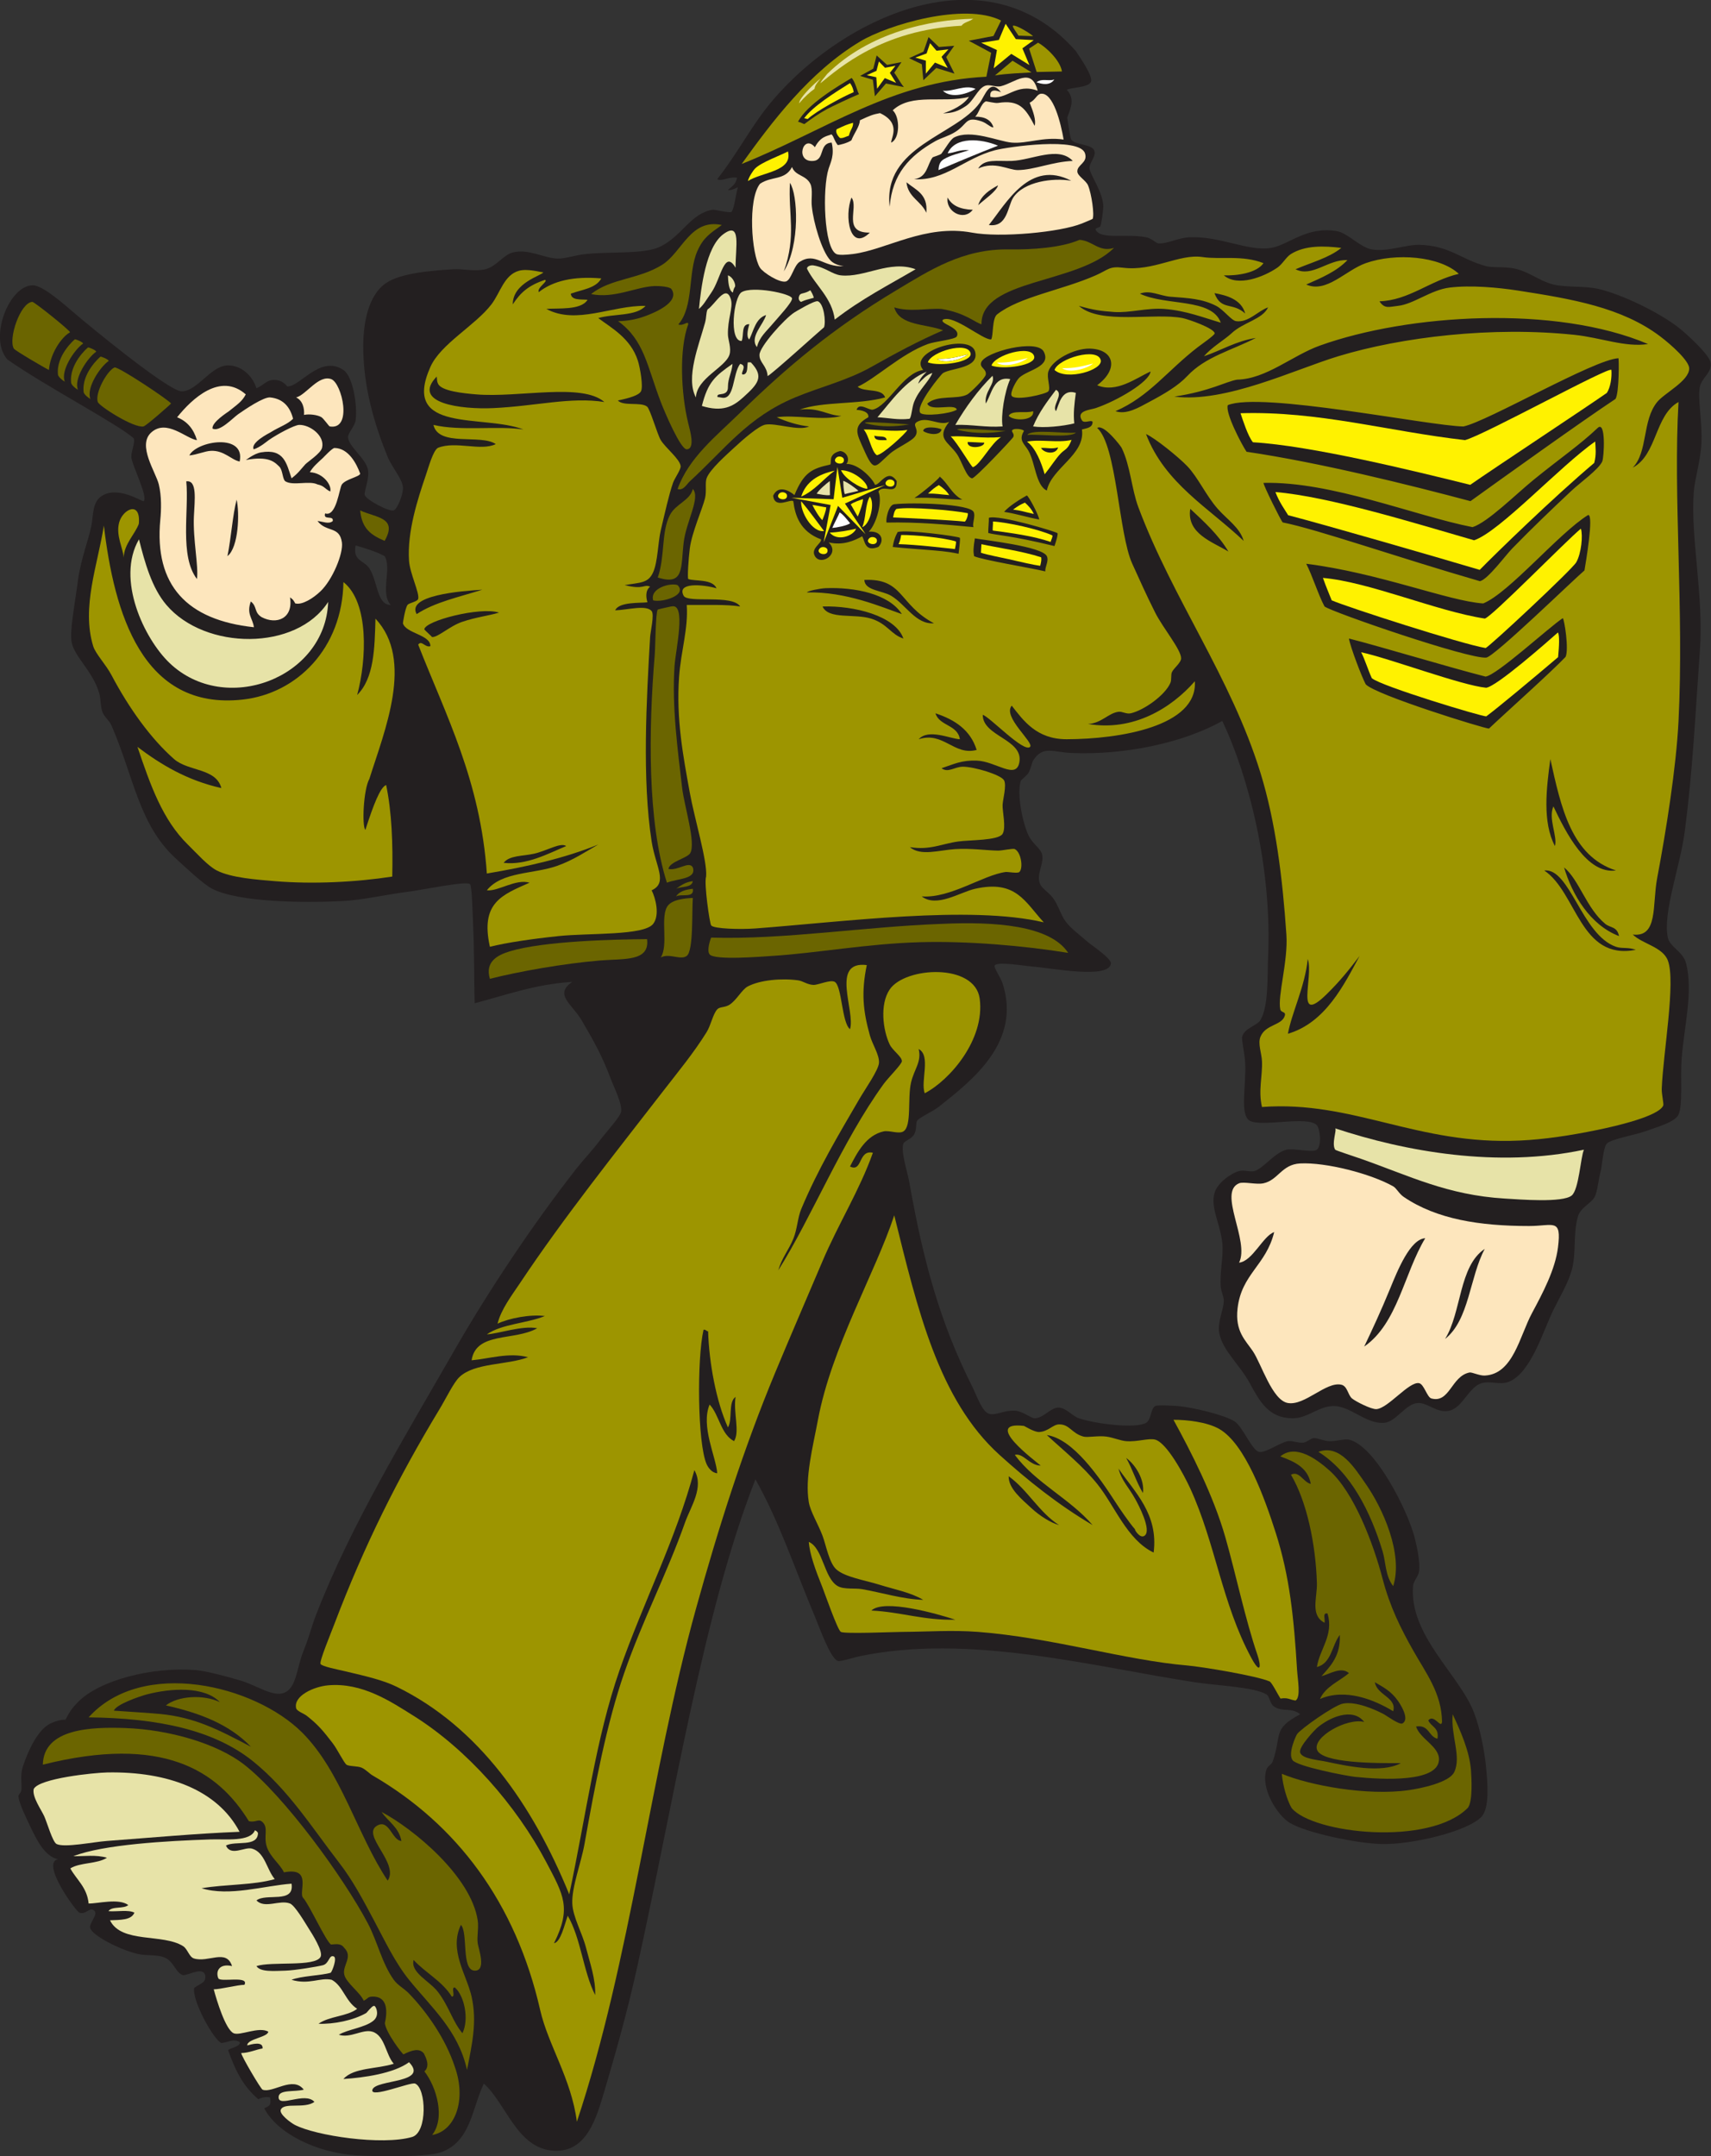 <?xml version="1.0" encoding="UTF-8" standalone="no"?>
<svg
   xmlns:dc="http://purl.org/dc/elements/1.1/"
   xmlns:cc="http://creativecommons.org/ns#"
   xmlns:rdf="http://www.w3.org/1999/02/22-rdf-syntax-ns#"
   xmlns:svg="http://www.w3.org/2000/svg"
   xmlns="http://www.w3.org/2000/svg"
   viewBox="0 0 717.493 904.12"
   height="904.12"
   width="717.493"
   xml:space="preserve"
   id="svg2"
   version="1.1"><rect x="0" y="0" width="717.493" height="904.12" fill="#333333" stroke="none"/><defs
     id="defs6" /><g
     transform="matrix(1.333,0,0,-1.333,0,904.12)"
     id="g10"><g
       transform="scale(0.1)"
       id="g12"><path
         id="path14"
         style="fill:#231f20;fill-opacity:1;fill-rule:evenodd;stroke:none"
         d="m 3845.18,4514.8 c -121.88,-68.46 -305.51,-108 -475.21,-100.81 -56.64,2.41 -90.05,24.38 -120,-24 -3.96,-6.4 -6.55,-24.19 -14.4,-38.39 -3.88,-7.03 -23.9,-23.71 -24,-24 -13.84,-42.74 5.65,-134.31 24,-172.8 13.86,-29.06 39.49,-40.62 43.2,-62.4 4.47,-26.23 -14.64,-53.32 -9.6,-81.61 4.04,-22.68 25.62,-29.81 43.21,-52.8 15.94,-20.84 24.24,-51.99 38.39,-71.99 15.89,-22.46 39.71,-39.22 72,-67.21 12.95,-11.22 73.9,-51.22 72,-67.19 -5.84,-49.28 -183.79,-14.75 -244.8,-9.6 -31.6,2.66 -105.76,15.68 -120,4.8 -6.77,-5.18 17.74,-38.23 24.01,-57.6 59.68,-184.63 -95.42,-304.97 -201.6,-388.8 -18.93,-14.94 -59.57,-32.21 -67.2,-43.2 -5.13,-7.36 -0.51,-27.95 -9.61,-43.2 -9.38,-15.74 -30.53,-19.94 -33.6,-28.8 -8.94,-25.84 12.3,-85.72 19.2,-124.8 43.63,-247.1 96.99,-439.88 196.8,-638.41 15.17,-30.17 31.06,-79.46 52.8,-86.39 22.14,-7.06 45.81,11.28 81.61,9.6 23.41,-1.1 51.75,-23.97 62.39,-24.01 28.08,-0.08 50.56,35.14 76.8,33.61 22.43,-1.31 42.36,-26.95 62.41,-33.61 54.68,-18.16 178.98,-33.12 211.2,-14.39 17.31,10.07 13.67,43.74 28.8,52.8 7.66,4.59 68.62,0.29 72,0 46,-4 144.7,-27.4 177.59,-48.01 24.97,-15.62 54.32,-90.28 76.8,-95.99 20,-5.08 67.76,30.34 91.2,33.6 15.43,2.14 30.98,-6.28 48,-4.81 11.28,0.98 23.73,14.06 33.61,14.41 12.88,0.46 30.62,-8.89 47.99,-9.6 22.74,-0.95 47.76,8.09 62.4,4.8 81.71,-18.36 184.07,-221.18 206.4,-307.2 8.04,-30.96 17.67,-78.14 14.41,-105.61 -2.2,-18.42 -17.88,-31.11 -19.2,-48 -12.21,-155.57 146.67,-279.33 191.99,-398.39 20.24,-53.16 33.19,-121.71 38.4,-177.6 4.03,-43.24 10.54,-121.42 -14.4,-148.8 -42.02,-46.15 -219.83,-89.396 -316.79,-86.408 -79.39,2.449 -236.84,35.438 -288,67.208 -37.75,23.43 -92.7,108.12 -72,168 3.6,10.42 16.03,14.86 19.19,23.99 29.74,85.93 -1.46,102.11 86.4,148.81 -25.45,22.49 -54,6.32 -81.6,23.99 -13.72,8.79 -14.22,32.42 -23.99,38.4 -38.77,23.74 -156.67,27.77 -225.61,38.4 -327.31,50.52 -711.69,153.87 -1056,81.6 -16.48,-3.45 -58.61,-17.3 -67.2,-14.39 -23.49,7.96 -57.03,103.57 -72,139.2 -64.14,152.71 -112.73,300.18 -187.2,432 C 2209.62,1702.83 2119.31,1110.44 2001.97,583.594 1974.03,458.145 1937.79,327.266 1901.17,204.395 1876.01,119.973 1846.15,11.797 1742.77,17.195 1626.48,23.273 1593.63,164.094 1521.97,228.398 1483.65,146.609 1480.8,46.191 1387.57,12.395 1342.5,-3.934 1177.36,-1.133 1118.77,2.793 995.488,11.066 872.141,71.57 831.211,150.801 c 19.465,8.027 21.781,11.765 18.359,34.094 -13.578,3.179 -26.566,-0.864 -37.3,-5.684 -45.399,40.332 -68.329,81.23 -94.711,154.141 5.086,6.836 39.875,11.089 36.738,25.496 -19.805,11.672 -32.254,0.722 -57.418,-2.996 -23.738,8.035 -94.113,134.812 -85.809,173.843 24.618,16.43 37.055,16.582 34.614,39.504 -7.149,26.68 -46.922,2.332 -69.313,0 -21.992,5.899 -28.988,39.66 -52.793,52.793 -26.199,14.461 -58.933,6.778 -91.207,14.406 -56.133,13.27 -142.738,58.028 -148.797,81.602 -3.687,14.355 24.364,41.441 14.399,52.793 -14.793,16.863 -26.039,-12.16 -48,-4.797 -11.477,3.848 -123.02,158.106 -67.196,167.996 -42.113,8.285 -68.429,63.11 -86.406,100.808 -14.668,30.76 -35.203,72.61 -38.398,95.99 -1.074,7.88 8.848,10.21 9.605,24.01 1.113,20.54 -4.719,43.46 4.793,72 16.48,49.43 46.336,115.06 86.402,134.39 14.872,7.18 32.653,12.27 47.332,12.03 13.989,27.09 21.571,37.18 39.067,55.18 66.93,68.83 233.406,111.66 369.601,100.8 31.332,-2.5 96.864,-19.4 144,-33.6 63.196,-19.06 129.747,-76.24 163.2,-9.6 13.336,26.56 18.316,68.62 33.601,105.59 16.059,38.85 24.531,74.52 38.403,110.4 109.633,283.69 279.533,561.19 436.803,835.21 105.06,183.09 244.61,393.44 383.99,571.2 20.11,25.64 46.36,52.43 72.01,86.4 22.08,29.26 65,75.25 67.2,91.2 3.48,25.3 -21.23,73.13 -33.61,105.6 -27.44,71.97 -51.05,114.12 -91.19,182.39 -30.13,51.23 -87.38,80.17 -28.81,120 -117.48,-7.31 -208.03,-41.56 -307.19,-67.19 -2.18,81.95 -0.7,151.44 -4.8,244.8 -1.87,42.43 -3.58,122.83 -9.61,129.6 -10.28,11.56 -150.61,-18.24 -196.8,-24 -66.27,-8.27 -140.68,-25.68 -201.6,-28.81 -127.378,-6.53 -329.768,-4.03 -412.796,38.41 -28.199,14.4 -86.414,69.64 -115.203,96 -115.793,106.01 -132.387,259 -201.594,417.59 -7.164,16.41 -23.234,27.38 -28.804,43.2 -6.52,18.52 -4.34,39.32 -9.602,57.61 -20.051,69.69 -74.808,111.13 -86.398,158.39 -8.235,33.6 9.363,120.61 19.199,196.81 8.828,68.38 35.473,132.27 43.203,177.6 4.965,29.11 3.008,67.39 28.797,86.39 50.851,37.47 130.855,-16.91 134.398,-14.4 16.211,11.49 -37.738,115.64 -38.394,139.21 -0.531,18.77 12.961,46.87 7.531,58.33 -44.437,41.95 -277.644,164.16 -396.906,247.86 -61.234,66.93 5.496,235.7 80.629,233.69 30.722,-0.82 96.199,-58.65 131.144,-88.68 36.633,-31.49 294.332,-244.8 335.996,-244.8 48.766,0 91.5,80.13 144,81.59 42.09,1.19 78.555,-31.28 91.207,-72 21.832,9.74 31.95,24.65 50.059,26.07 14.723,1.15 31.34,-1.21 47.016,-20.28 40.441,-1.53 103.148,100.54 176.518,51.81 29.26,-19.42 44.63,-108.62 38.4,-158.4 -2.22,-17.73 -24.47,-40.69 -24,-52.79 1.14,-28.99 54.04,-65.45 62.4,-100.8 6.78,-28.69 -13.09,-69.83 -9.59,-81.6 4.29,-14.5 76.5,-53.67 91.19,-48 11.3,4.35 29.84,49.3 28.8,72 -1.18,25.99 -35.1,64.37 -48,96 -40.99,100.47 -77.42,220.32 -76.8,350.4 0.33,67.05 13.96,157.6 72,196.8 46.36,31.3 141.36,38.85 211.2,43.2 30.12,1.86 66.84,-7.96 100.81,0 34.38,8.05 56.09,45.12 86.4,52.8 49.36,12.49 95.55,-17.08 139.2,-19.2 24.92,-1.22 54.87,10.75 91.19,14.39 84.28,8.46 184.82,-1.5 235.21,24.01 68.23,34.53 94.64,104.38 163.19,115.2 5.58,0.88 53.03,-10.83 59.37,-6.82 9.54,14.47 12.05,49.31 19.99,77.79 -11.23,-5.64 -24.38,-11.2 -31.36,-8.57 20.01,15.98 24.44,20.36 28.8,38.39 -25.61,4.43 -48.22,-13.01 -62.4,-4.8 55.28,71.49 88.69,132.66 134.4,196.81 196.81,276.17 690.9,550.93 993.61,206.4 13.08,-19.69 54.21,-79.21 48,-96 -7.13,-19.22 -60.95,-17.86 -76.37,-25.73 25.33,-27.79 13.9,-54.66 1.33,-87.36 2.21,-16.11 9.05,-63.88 12.63,-69.32 11.6,-17.61 62.8,-13.71 72,-33.59 8.67,-18.72 -15.96,-38.07 -14.4,-57.6 1.58,-19.72 43.64,-76.77 43.2,-120.01 -0.13,-13.01 -6.13,-56.19 -9.6,-62.39 -1.47,-2.65 -16.55,-4.68 -14.39,-9.61 14.33,-32.76 94.89,-12.07 158.4,-23.99 17.05,-3.21 31.11,-18.38 38.39,-19.2 27.02,-3.06 62.65,18.05 100.81,19.2 97.23,2.91 182.65,-45.44 254.39,-33.61 55.72,9.2 110.38,68.82 206.41,52.81 34.62,-5.78 74.25,-51.7 110.39,-57.6 50.76,-8.3 105.69,15.19 148.81,14.4 96.01,-1.79 132.19,-46.47 211.19,-67.2 15.7,-4.13 45.43,-2.29 72,-4.81 56.41,-5.35 89.82,-40.74 139.21,-52.79 41.24,-10.07 98.13,-3.38 143.99,-14.41 74.8,-17.98 193.55,-75.5 254.41,-124.79 24.17,-19.59 91.55,-81.44 95.99,-105.61 5.97,-32.5 -27.61,-47.5 -33.6,-76.8 -7.59,-37.11 8.09,-111.49 4.81,-177.59 -2.81,-56.3 -20.94,-112.54 -24.01,-153.6 -10.68,-143.28 31.79,-325.81 19.2,-499.2 -14.13,-194.73 -21.96,-375.33 -48,-571.21 -14.56,-109.55 -69.32,-253.51 -52.79,-331.2 6.36,-29.91 48.08,-43.6 57.6,-81.59 22.63,-90.46 -7.28,-202.9 -14.41,-302.4 -4.07,-56.85 4.27,-142.53 -9.6,-172.8 -10.89,-23.77 -67.32,-39 -105.6,-52.81 -31.08,-11.2 -107,-24.2 -120,-38.39 -11.46,-12.52 -14.95,-70.65 -19.19,-86.4 -7.44,-27.56 -9.75,-63.71 -19.2,-81.6 -10.72,-20.27 -44.5,-32.62 -52.81,-62.4 -15.43,-55.41 -4.23,-114.6 -19.19,-168 -11.36,-40.51 -35.62,-80.54 -57.6,-124.81 -31.8,-64 -69.51,-196.49 -139.21,-225.59 -28.25,-11.8 -57.8,3.3 -86.4,-4.81 -40.21,-11.39 -59.31,-76.01 -100.8,-86.39 -39.78,-9.95 -68.85,26.32 -100.8,24 -38.41,-2.8 -67.72,-59.74 -105.59,-62.4 -58.94,-4.16 -107.93,56.22 -163.21,52.8 -45.88,-2.84 -77.48,-38.49 -124.79,-38.41 -75.15,0.16 -103.34,53.52 -134.41,110.4 -32.59,59.65 -86.32,103.23 -96,158.41 -6.04,34.47 13.41,70.68 14.4,100.79 0.35,10.76 -8.2,28.78 -9.6,43.21 -4.21,43.48 9.4,97.72 4.81,139.19 -6.83,61.47 -38.6,112.56 -24.01,158.4 9.61,30.2 50.77,60.26 76.8,67.21 17.24,4.6 33.89,-3.64 48.01,0 26.94,6.94 63.68,58.09 100.8,67.2 22.37,5.5 83.59,-10.25 95.99,0 15.77,13.02 9.82,65.7 0,76.8 -27.84,31.49 -174.06,-6.79 -211.2,14.4 -32.44,18.51 -10.7,110.34 -14.4,182.39 -1.35,26.43 -11.84,72.93 -9.6,81.61 7.2,27.83 46.41,34.35 57.61,52.79 26.14,43.08 21.43,140.35 23.99,196.81 12.89,283.75 -61.78,570.64 -143.99,744 z m -2726.41,552 c 35.96,-10.28 69.35,-21.56 91.2,-33.61 23.48,-39.74 -14.91,-115.62 19.21,-153.6 -44.04,-0.05 -40.89,74.86 -67.21,115.21 -16.5,25.31 -53.22,22.87 -43.2,72 v 0" /><path
         id="path16"
         style="fill:#9d9500;fill-opacity:1;fill-rule:evenodd;stroke:none"
         d="m 3149.24,6718 -24.01,-48.67 -77.6,-14.9 70.51,-37.99 -15.16,-75.22 c -297.9,-14.23 -508.8,-170.09 -769.8,-274.42 95.01,132.15 213.16,289.84 373.51,385.77 86.88,51.99 327.13,123.66 442.55,65.43 z m -228.18,-52.02 -15.86,-45.82 -45.47,-20.57 40.18,-19.11 4.84,-50.33 40.56,38.64 57.33,-17.81 -25.97,51.95 25.15,35.6 -48.21,-3.81 -32.55,31.26 z m -215.25,-122.23 40.07,-12.02 6.48,-52.01 34.73,40.2 56.57,-11.28 c -11.24,12.49 -22.39,35.2 -30.6,45.04 l 22.94,33.62 -45.39,-8.87 -32.86,29.79 -10.48,-41.57 -41.46,-22.9 z m -103.84,-104.16 c 12.3,6.84 79.3,38.43 100.42,46.86 -4.92,6.75 -12.23,39.89 -23.23,50.87 -41.66,-25.03 -140.29,-82.45 -168.64,-137.8 7.39,-1.14 13.78,-5.58 19.89,-7.18 23.37,17.36 41.28,30.44 71.56,47.25 v 0" /><path
         id="path18"
         style="fill:#fff200;fill-opacity:1;fill-rule:evenodd;stroke:none"
         d="m 3251.99,6656.32 -35.67,-25.75 21.98,-52.58 -56.93,35.1 -55.23,-45.32 10.02,57.38 -49.38,22.92 55.62,8.94 21.15,50.7 32.06,-48.23 56.38,-3.16 v 0" /><path
         id="path20"
         style="fill:#9d9500;fill-opacity:1;fill-rule:evenodd;stroke:none"
         d="m 3203.79,6670.53 c -0.55,2.72 -22.24,30.17 -16.6,31.3 12.39,2.49 62.15,-30.08 62.25,-33.01 l -45.65,1.71 v 0" /><path
         id="path22"
         style="fill:#9d9500;fill-opacity:1;fill-rule:evenodd;stroke:none"
         d="m 3340.72,6557.77 -79.35,-1.63 c -0.24,0.52 -0.54,1.04 -0.73,1.62 l -23.18,72 28.08,18.54 c 22.93,-12.16 69.67,-54.48 75.18,-90.53 v 0" /><path
         id="path24"
         style="fill:#9d9500;fill-opacity:1;fill-rule:evenodd;stroke:none"
         d="m 3245.18,6554.8 c -27.78,-1.84 -78.16,-3.25 -115.21,-9.6 l 55.35,46.36 59.86,-36.76 v 0" /><path
         id="path26"
         style="fill:#fde6bd;fill-opacity:1;fill-rule:evenodd;stroke:none"
         d="m 3264.38,6497.2 c -68.9,25.6 -96.95,-30.86 -148.81,-19.2 -3.72,27.64 21.48,19.78 33.6,14.39 -35.15,45.26 -49.56,-9.26 -67.2,-33.6 -74.49,-102.75 -305.19,-135.78 -283.2,-326.4 8.29,102.38 62.02,160.3 144,206.4 18,10.13 40.78,15.16 62.41,28.81 40.15,25.35 30.84,50.03 81.6,33.6 18.38,-5.95 29.33,-20.22 38.4,-19.21 -7.11,23.3 -26.99,33.82 -57.61,33.61 12.08,9.78 17.61,40.95 33.6,47.99 2.12,0.94 28.69,-6.32 38.4,-4.8 66.87,10.53 86.59,-16.51 115.2,-71.99 5.09,17.37 -4.14,43.76 -15.6,72.84 17.71,7.8 22.35,26.19 34.81,27.96 39.72,5.63 63.66,-94.49 72,-144.01 -64.38,9.4 -114.23,-13.65 -163.21,-9.59 -41.23,3.41 -129.07,43.46 -182.04,15.78 -11.95,-7.84 -24.19,-30.3 -39.29,-50.77 -4.56,-4.13 -26.71,-10.38 -27.42,-11.31 -17.56,-22.6 -16.11,-62.72 -58.45,-68.91 97.2,-5.8 159.31,66.35 254.4,91.21 40.33,10.54 265.72,42.97 283.21,-9.61 10.01,-30.14 -25.19,-35.48 -24.01,-57.59 0.75,-13.95 27.03,-27.65 33.6,-43.21 11.29,-26.7 20.58,-93.77 14.4,-105.6 -0.33,-0.64 -26.68,-11.61 -33.6,-14.4 -69.19,-27.85 -257.66,-45.23 -345.6,-28.79 -147.42,27.55 -268.91,-53.59 -374.4,-67.21 -22.32,-2.88 -44.71,-4.06 -52.8,0 -38.64,19.4 -44.43,205.23 -23.99,268.81 6.22,19.37 18.83,41.87 9.59,81.6 -41.37,-1.97 -20.42,-54.37 -57.6,-57.6 -59.42,-5.17 -32.29,87.24 4.8,43.19 18.59,35.44 39.93,34.72 52.23,40.45 8.27,-8.23 7.21,-17.5 19.64,-33.85 5.92,0.38 30.04,6.17 42.91,14.94 8.43,22.12 26.27,44.05 26.74,63.09 33.01,15.36 41.51,18.63 63.3,22.55 68.14,-31.91 33.86,-78.78 35.18,-92.77 27.8,12.35 28.21,80.65 4.79,101.59 59.78,55.94 159.98,21.03 240.01,42.41 -17.19,-26.07 -52.95,-42.83 -81.59,-52.03 30.77,1.18 45.99,5.99 71.99,23.23 23.01,15.25 36.48,52.26 57.61,62.39 16.97,8.16 34.48,-4.58 52.79,0 43.9,11 95.69,62.04 115.21,-14.39 z m -81.61,-220.8 c -44.74,-1.74 -86.39,8.3 -105.6,-24 51.15,24.21 95.87,-5.06 124.8,-4.8 51.62,0.47 108.77,26.31 172.8,28.8 -45.08,48.16 -127.69,2.48 -192,0 z m -72,-201.6 c 59,-8.63 58.93,59.56 76.8,86.4 33.52,50.32 124.64,62.83 182.4,52.8 -130.26,67.84 -203.81,-69.98 -259.2,-139.2 z m -196.79,38.39 c 6.16,58.97 -33.57,72.04 -62.41,96.01 5.01,-47.79 46.69,-58.92 62.41,-96.01 z m 163.19,24.01 c 20.14,18.31 58.24,44.08 62.4,62.39 -26.75,-14.84 -52.34,-30.86 -62.4,-62.39 z m -340.8,-86.4 c -88.5,-0.92 -33.83,78.26 -57.6,110.4 -23.4,-57.33 -5.7,-172.66 57.6,-110.4 z m 323.79,71.91 c -41.33,1.36 -66.47,14.2 -78.99,38.49 -7.32,-43.37 50.17,-76.11 78.99,-38.49 v 0" /><path
         id="path28"
         style="fill:#ffffff;fill-opacity:1;fill-rule:evenodd;stroke:none"
         d="m 3069.11,6502.93 c -22.43,-13.6 -75.2,-32.74 -103.1,-5.73 33.06,-3.4 70.26,20.49 103.1,5.73 v 0" /><path
         id="path30"
         style="fill:#fff200;fill-opacity:1;fill-rule:evenodd;stroke:none"
         d="m 2683.57,6396.4 c 0.63,-15.75 -6.69,-17.45 -13.4,-41.03 -7.22,-1.31 -18.78,-8.94 -27.77,-6.84 -6.79,5.95 -15.36,19.1 -10.41,27.37 26.1,12.65 34.04,15.54 51.58,20.5 v 0" /><path
         id="path32"
         style="fill:#ffffff;fill-opacity:1;fill-rule:evenodd;stroke:none"
         d="m 3139.57,6324.39 c -64.13,-24.69 -126.25,-51.21 -187.19,-76.79 0.76,17.38 5.37,27.5 16.8,34.23 21.8,12.83 44.92,17.55 79.19,28.17 -29.39,3.15 -43.53,-8.16 -67.2,-9.61 23.6,53.61 105.13,46.32 158.4,24 v 0" /><path
         id="path34"
         style="fill:#fff200;fill-opacity:1;fill-rule:evenodd;stroke:none"
         d="m 2478.83,6306.18 c 15.82,-63.41 -81.88,-64.81 -125.99,-93.05 2.23,11.33 15.8,32.91 23.36,40.15 20.07,19.26 79.03,40.47 102.63,52.9 v 0" /><path
         id="path36"
         style="fill:#fde6bd;fill-opacity:1;fill-rule:evenodd;stroke:none"
         d="m 2491.58,6257.2 c 10.51,-28.77 43.44,-24.53 57.6,-52.81 8.95,-17.87 1.67,-50.43 4.8,-72 4.96,-49.14 30.66,-138.62 57.59,-168 9.98,-11.31 27.05,-17.21 43.2,-19.19 -66.61,-3.74 -88.81,45.58 -139.2,13.73 -18.44,-11.66 -26.17,-56.86 -43.19,-61.73 -19.38,-5.56 -71.74,27.74 -81.61,43.19 -26.96,42.24 -38.87,215.04 0,264 36.54,25.16 78.32,9.69 100.81,52.81 z m -25.72,-328.18 c 51.96,84.69 43.62,243.2 19.16,278.43 -5.62,-100.36 20.77,-165.52 -19.16,-278.43 v 0" /><path
         id="path38"
         style="fill:#6b6500;fill-opacity:1;fill-rule:evenodd;stroke:none"
         d="m 2270.77,6074.8 c -37.58,-26.89 -57.85,-39.19 -76.79,-81.61 -30.61,-68.49 -10.57,-174.29 -60.08,-231.22 16.46,-5.92 30.61,13.23 31.27,0.83 -29.02,-78.29 -23.07,-218.26 0,-312.01 5.59,-22.68 22.67,-80.3 -4.8,-81.59 -18.9,-0.9 -68.33,114.13 -81.59,148.8 -43.58,113.89 -51.83,194.46 -134.4,254.39 24.87,-0.14 55.31,4.97 81.59,14.41 22.35,8.03 115.76,42.59 86.41,86.39 -5.29,7.88 -39.18,10.09 -52.81,9.61 -58.34,-2.1 -126.16,-40.19 -200.1,-25.34 61.7,49.92 151.22,46.19 224.1,92.54 62.71,39.87 88.6,145.73 187.2,124.8 v 0" /><path
         id="path40"
         style="fill:#e7e3a8;fill-opacity:1;fill-rule:evenodd;stroke:none"
         d="m 2313.98,5940.39 c -35.08,59.43 -46.1,-34.41 -75.54,-77.18 -18.91,-27.45 -24.42,-39.18 -39.67,-52.42 6.51,63.59 21.01,194.23 76.8,235.21 57.43,42.16 37.95,-41.04 38.41,-105.61 v 0" /><path
         id="path42"
         style="fill:#6b6500;fill-opacity:1;fill-rule:evenodd;stroke:none"
         d="m 3504.38,6002.79 c -113.41,-114.12 -418.33,-97.1 -416.77,-240.23 -21.59,5.91 -49.57,35.33 -125.64,48.23 -47.08,2.66 -99.37,-10.41 -148.79,4.81 16.66,-58.53 99.29,-51.11 153.6,-72.01 -76.37,-32.83 -150.26,-72.7 -225.61,-115.19 -76.42,-43.12 -159.92,-62.58 -240,-96 -149.28,-62.3 -219.43,-161.5 -331.2,-264 -9.33,-8.56 -20.7,-30.61 -38.39,-24.01 35.08,98.4 120.92,165.84 196.8,240 149.08,145.74 293.94,266.61 489.59,384.01 106.56,63.93 210.79,131.91 355.21,129.6 74.57,-1.2 165.97,5.41 222.93,30.13 42.24,-3.02 60.78,-40 108.27,-25.34 v 0" /><path
         id="path44"
         style="fill:#e7e3a8;fill-opacity:1;fill-rule:evenodd;stroke:none"
         d="m 2880.37,5935.6 c -84.35,-49.43 -170.51,-93.26 -254.39,-158.4 -8.44,68.27 -60.7,107.59 -86.41,158.4 -3.93,7.76 9.11,13.74 19.2,12.14 37.71,-5.96 59.64,-28.42 86.4,-31.34 74.65,-8.16 153.6,49.44 235.2,19.2 v 0" /><path
         id="path46"
         style="fill:#e7e3a8;fill-opacity:1;fill-rule:evenodd;stroke:none"
         d="m 2289.97,5916.4 c 13.67,-3.98 24.32,-24.39 22.55,-35.17 -4.57,-6.7 -5.26,-11.19 -6.92,-18.85 -13.36,5.84 -14.95,35.5 -15.63,54.02 v 0" /><path
         id="path48"
         style="fill:#e7e3a8;fill-opacity:1;fill-rule:evenodd;stroke:none"
         d="m 2189.18,5532.4 c -33.29,62.13 10.14,166.62 28.79,235.2 4.8,17.63 2.7,30.08 7.91,41.79 22.31,13.01 58.61,84.74 73.69,30.2 6.95,-25.14 -11.07,-61.61 -9.6,-110.39 0.47,-15.3 11.26,-42.02 4.8,-62.4 -12.69,-40.08 -102.89,-73.69 -105.59,-134.4 v 0" /><path
         id="path50"
         style="fill:#e7e3a8;fill-opacity:1;fill-rule:evenodd;stroke:none"
         d="m 2549.18,5869.5 c 4.16,-6.35 9.53,-16.54 10.89,-23.68 -22.32,-6.48 -22.89,-5.18 -40.39,-12.98 -7.74,4.66 -8.75,12.49 -4.63,20.83 4.12,8.33 15.36,3.79 34.13,15.83 v 0" /><path
         id="path52"
         style="fill:#e7e3a8;fill-opacity:1;fill-rule:evenodd;stroke:none"
         d="m 2381.17,5690.8 c -24.31,31.29 20.47,70.75 28.8,100.79 -32.8,-10.4 -38.58,-47.82 -52.8,-76.79 -11.46,8.68 -2.7,37.58 0,48 -26.45,0.85 -16.27,-34.93 -23.99,-52.8 -41,-1.82 -25.27,138.91 0,153.59 34.73,20.2 154.45,-4.39 158.4,-19.2 2.89,-10.89 -45.84,-62.71 -57.6,-76.79 -24.43,-29.23 -44.12,-43.68 -52.81,-76.8 v 0" /><path
         id="path54"
         style="fill:#6b6500;fill-opacity:1;fill-rule:evenodd;stroke:none"
         d="m 153.977,5618.79 c -12.129,5.65 -106.59,60.82 -110.403,67.21 -18.148,30.4 20.172,144.72 58.114,147.02 6.156,0.37 117.523,-88.85 118.738,-95.72 -28.363,-15.59 -62.922,-69.08 -66.449,-118.51 v 0" /><path
         id="path56"
         style="fill:#e7e3a8;fill-opacity:1;fill-rule:evenodd;stroke:none"
         d="m 2414.77,5599.59 c -1.79,32.56 -26.48,42.23 -25.57,67.21 0.95,25.95 77.98,112.23 109.43,132.73 2.48,1.62 64.59,39.46 74.55,35.27 18.69,-7.89 25.33,-63.88 19.2,-81.61 -14.39,-11.71 -165.16,-148.47 -177.61,-153.6 v 0" /><path
         id="path58"
         style="fill:#6b6500;fill-opacity:1;fill-rule:evenodd;stroke:none"
         d="m 245.172,5556.4 c -7.34,4.24 -19.231,13.87 -21.262,21.25 -7.515,60.59 51.957,111.66 52.945,111.97 2.559,0.82 24.637,-8.29 25.918,-13.22 -27.441,-19.12 -71.597,-85.29 -57.601,-120 v 0" /><path
         id="path60"
         style="fill:#e7e3a8;fill-opacity:1;fill-rule:evenodd;stroke:none"
         d="m 2352.38,5642.79 c 3.19,0 6.39,0 9.59,0 43.64,-45.58 21.98,-68.32 -23.57,-109.79 -33.51,-30.52 -66.56,-47 -130.4,-27.39 19.01,75.39 40.8,93.55 96.38,132.39 -1.92,-26.89 -14.09,-43.52 -14.41,-72.01 0.96,-30.71 -30.45,-18.93 -32.65,-27.84 -1.71,-6.91 0.53,-3.54 11.62,-6.17 42.96,-10.2 34.79,73.39 59.44,106.02 26.1,-5.6 -4.16,-32.95 9.59,-33.61 15.71,1.9 11.68,23.52 14.41,38.4 v 0" /><path
         id="path62"
         style="fill:#6b6500;fill-opacity:1;fill-rule:evenodd;stroke:none"
         d="m 360.078,5626.7 c 10.969,4.5 177.027,-106.64 177.895,-113.51 0.164,-1.29 -78.41,-70.44 -86.403,-71.99 -30.84,-6.01 -139.738,64.21 -143.996,76.8 -9.453,27.96 28.664,97.8 52.504,108.7 v 0" /><path
         id="path64"
         style="fill:#fff200;fill-opacity:1;fill-rule:evenodd;stroke:none"
         d="m 5069.17,5618.79 c 1.92,-23.67 -2.98,-54.85 -14.23,-72.09 -68.18,-47.76 -352.58,-235.35 -429.88,-289.24 -177.29,44.05 -501.65,123.47 -683.52,133.88 -15.85,19.1 -32.29,71.43 -39.07,91.36 244.76,7.57 466.35,-57.36 706.19,-84.56 59.55,15.33 456.63,234.43 460.51,220.65 v 0" /><path
         id="path66"
         style="fill:#e7e3a8;fill-opacity:1;fill-rule:evenodd;stroke:none"
         d="m 2933.18,5609.2 c -12.18,-28.53 -41.59,-51.05 -57.61,-91.2 -6.81,-16.57 -7.99,-48.37 -14.4,-52.8 -36.94,-4.44 -67.58,3.21 -100.8,4.79 42.43,49.39 89.02,117.14 154.73,143.25 -16.55,-16.03 -22.55,-25.41 -26.79,-37.8 12.25,11.65 26.49,29.01 44.87,33.76 v 0" /><path
         id="path68"
         style="fill:#e7e3a8;fill-opacity:1;fill-rule:evenodd;stroke:none"
         d="m 3122.21,5600.51 c 9.73,-25.84 -26.68,-49.58 -21.04,-87.32 18.42,30.03 24.98,87.52 76.8,76.81 -17.79,-39.09 -30.05,-115.53 -23.99,-148.8 -54.94,-3.74 -95.74,6.67 -148.8,4.8 33.08,56.51 71.88,110.05 117.03,154.51 v 0" /><path
         id="path70"
         style="fill:#fde6bd;fill-opacity:1;fill-rule:evenodd;stroke:none"
         d="m 931.57,5532.4 c 31.067,7.48 70.31,72.15 110.4,57.6 33.73,-12.25 68.37,-161.46 -4.8,-148.8 -3.48,1.77 -19.12,25.23 -26.97,29.62 -11.841,6.64 -37.173,10.25 -53.794,6.63 1.77,19.97 -4.078,45.2 -24.836,54.95 v 0" /><path
         id="path72"
         style="fill:#fde6bd;fill-opacity:1;fill-rule:evenodd;stroke:none"
         d="m 773.176,5542 c -11.633,-22.76 -28.125,-32.76 -52.805,-52.8 -3.433,-2.79 -54.726,-34.81 -51.848,-54.71 22.207,-12.09 63.79,33.3 80.653,45.1 22.726,15.92 80.371,54.84 100.797,52.81 42.879,-4.29 63.226,-32.29 72,-67.2 -18.953,-18.51 -41.551,-24.14 -72,-43.2 -2.118,-1.32 -62.879,-31.47 -51.883,-52.84 20.355,6.45 41.754,25.12 47.082,28.84 26.629,18.56 80.59,47.58 96,48 33.375,0.9 81.378,-33.81 72.008,-72.01 -4.37,-17.75 -45.883,-44.53 -52.645,-51.96 -17.144,-18.86 -21.187,-26.92 -43.363,-44.03 -16.152,47.42 -23.418,93.86 -96,81.59 -22.867,-3.86 -47.805,-24.89 -47.996,-23.99 73.191,13.83 91.457,-7.24 105.597,-21.03 11.082,-10.81 9.735,-40.43 19.2,-46.17 24.316,-14.77 74.754,3.22 100.804,-9.61 22.203,-4.76 22.263,-13.73 40.093,-22.3 5.72,18.08 -20.47,58.37 -64.097,60.71 10.016,17.53 24.336,29.39 41.317,45.08 1.82,1.69 29.3,31.47 36.34,31.11 43.93,-0.58 69.19,-49.15 80.75,-80.99 -2.77,-9.79 -45.67,-16.99 -57.61,-33.61 -8.36,-11.64 -16.88,-103.34 -52.8,-91.19 -7.08,-23.09 27.58,-4.42 24,-24.01 -12.66,-11.25 -32.73,-0.8 -47.993,0 28.473,-36.73 69.363,-14.59 76.793,-67.19 4.95,-34.94 -29.69,-118 -67.19,-153.61 -22.989,-22.25 -58.384,-44.35 -79.681,-38.24 -8.758,16.5 -11.453,13.95 -16.324,19.04 10.855,-66.29 -42.016,-87.32 -89.391,-62.24 -24.562,15.36 -13.261,33.35 -33.992,49.22 -14.34,-40.06 5.906,-52.02 9.781,-81.03 -209.632,22.43 -314.371,130.89 -294.398,338.86 2.859,29.82 4.297,73.12 -4.801,110.39 -9.515,38.98 -68.426,122.75 -24.004,163.21 48.399,44.07 109.973,-19.36 144,-24 -10.199,34.59 -30.289,59.3 -62.398,71.99 47,58.71 136.25,142.41 216.004,72.01 z M 595.574,5350 c 23.508,1.99 48.391,13.4 67.199,14.39 42.27,2.24 64.586,-28.52 91.204,-33.59 19.054,90.06 -134.946,65.4 -158.403,19.2 z m 14.399,-192 c 2.41,51.84 11.101,115.5 -24,110.4 9.148,-90.3 -22.047,-235.14 33.597,-307.2 5.606,40.2 -12.929,125.15 -9.597,196.8 z M 715.57,5033.19 c 35.453,27.69 38.356,136.65 28.805,177.61 -12.551,-48.21 -16.703,-116.62 -28.805,-177.61 v 0" /><path
         id="path74"
         style="fill:#e7e3a8;fill-opacity:1;fill-rule:evenodd;stroke:none"
         d="m 3321.97,5556.4 c 26.31,-13.27 -14.39,-50.76 0,-67.2 9.39,19.89 17.06,72.01 62.41,57.6 -4.54,-34.7 -8.37,-64.61 -4.81,-96.01 -35.83,-8.9 -94.81,-15.06 -129.6,-9.59 18.09,44.31 45.22,79.58 72,115.2 v 0" /><path
         id="path76"
         style="fill:#9d9500;fill-opacity:1;fill-rule:evenodd;stroke:none"
         d="m 3249.97,5489.2 c 5.13,-31.83 -64.17,-31.26 -76.79,-14.4 11.38,19.01 54.46,6.33 76.79,14.4 v 0" /><path
         id="path78"
         style="fill:#fff200;fill-opacity:1;fill-rule:evenodd;stroke:none"
         d="m 2854.31,5430.21 c -2.49,-9.13 -80.87,-80.99 -96.36,-79.23 -17.44,13 -22.79,58.82 -40.78,80.61 47.86,0.15 95.87,-8.11 137.14,-1.38 z M 2789.17,5398 c -0.98,16.62 -26.46,8.73 -38.4,14.39 -0.27,-17.86 21.36,-13.84 38.4,-14.39 v 0" /><path
         id="path80"
         style="fill:#6b6500;fill-opacity:1;fill-rule:evenodd;stroke:none"
         d="m 3163.57,5426.8 c -56.21,-8.81 -96.45,-7.24 -134.4,0 -40.69,7.75 -5.25,8.04 52.8,4.79 29.94,-1.67 55.74,-3.48 81.6,-4.79 v 0" /><path
         id="path82"
         style="fill:#6b6500;fill-opacity:1;fill-rule:evenodd;stroke:none"
         d="m 3384.38,5422 c -15.1,-18.51 -122.82,-3.92 -152.72,-7.62 13.42,20.18 123.94,2.8 152.72,7.62 v 0" /><path
         id="path84"
         style="fill:#fff200;fill-opacity:1;fill-rule:evenodd;stroke:none"
         d="m 2990.77,5409.74 c 51.24,2.58 98.18,-6.98 158.4,-2.14 -30.91,-17.98 -65.15,-86.91 -88.38,-94.67 -5.58,0.78 -48.39,76.43 -70.02,96.81 z m 105.61,-19.53 c -14.41,0 -37.75,1.99 -52.14,1.99 -3.15,-23.7 52.62,-18.27 52.14,-1.99 v 0" /><path
         id="path86"
         style="fill:#fff200;fill-opacity:1;fill-rule:evenodd;stroke:none"
         d="m 3370.96,5398.83 c -11.57,-31.1 -21.1,-28.94 -34.58,-43.2 -16.09,-17 -32.4,-43.52 -49.99,-64.87 -10.3,36.1 -28.48,83.18 -55.62,102.43 38.99,8.64 97.95,-4.7 140.19,5.64 z m -96.16,-25.51 c 11.17,-18.11 48.03,-21.02 53.79,1.83 -21.92,-6.22 -36.7,0.02 -53.79,-1.83 v 0" /><path
         id="path88"
         style="fill:#fff200;fill-opacity:1;fill-rule:evenodd;stroke:none"
         d="m 5018.25,5393.79 c 0.82,-17.91 4.26,-40.22 -3.02,-67.36 -128.99,-108.87 -310.02,-285.01 -360.31,-336.43 -139.85,41.68 -496.13,144.58 -602.6,171.88 -11.63,19.47 -27.44,39.85 -40.01,72.92 169.23,-14.14 439.7,-98.36 624.86,-151.72 79.77,26.13 271.12,234.06 381.08,310.71 v 0" /><path
         id="path90"
         style="fill:#fff200;fill-opacity:1;fill-rule:evenodd;stroke:none"
         d="m 2630.6,5342.66 c 7.35,7.44 22.56,3.29 24,-4.81 4.17,-23.42 -41.5,-12.95 -24,4.81 v 0" /><path
         id="path92"
         style="fill:#fff200;fill-opacity:1;fill-rule:evenodd;stroke:none"
         d="m 2625.98,5301.99 c -36.18,-26.22 -62.37,-62.44 -105.61,-81.6 15.04,47.38 54.08,70.74 105.61,81.6 v 0" /><path
         id="path94"
         style="fill:#fff200;fill-opacity:1;fill-rule:evenodd;stroke:none"
         d="m 2645.84,5303.41 c 37.68,0.26 85.78,-38.69 82.7,-58.36 -21.24,0.18 -72.85,32.98 -82.7,58.36 v 0" /><path
         id="path96"
         style="fill:#fff200;fill-opacity:1;fill-rule:evenodd;stroke:none"
         d="m 2985.98,5225.2 c -30.18,2.27 -39.84,5.15 -66.6,4.8 15.27,14.4 21.15,18.95 33.99,26.71 11.31,-7.41 23.99,-17.71 32.61,-31.51 v 0" /><path
         id="path98"
         style="fill:#6b6500;fill-opacity:1;fill-rule:evenodd;stroke:none"
         d="m 2179.57,5244.39 c 24.74,-26.98 -20.91,-102.16 -28.8,-167.99 -9.37,-78.26 2.78,-137.55 -81.59,-110.4 23.28,65.53 10.47,143.45 38.39,196.8 18.48,35.29 62.86,44.84 72,81.59 v 0" /><path
         id="path100"
         style="fill:#fff200;fill-opacity:1;fill-rule:evenodd;stroke:none"
         d="m 2649.77,5216.84 134.66,39.94 -126.36,-58.21 64.95,-96.44 -86.73,89.06 -45.13,-114.69 21.92,117.53 -123.36,22.72 132.69,-4.61 11.98,101.59 15.38,-96.89 v 0" /><path
         id="path102"
         style="fill:#fff200;fill-opacity:1;fill-rule:evenodd;stroke:none"
         d="m 2736.37,5220.39 c 16.69,-19.26 1.64,-87.31 -23.99,-96 12.53,27.47 8.71,71.29 23.99,96 v 0" /><path
         id="path104"
         style="fill:#fff200;fill-opacity:1;fill-rule:evenodd;stroke:none"
         d="m 2520.39,5206.03 c 26.88,-32.18 53.38,-69.45 72.01,-94 -38.69,-5.07 -75.25,62.51 -72.01,94 v 0" /><path
         id="path106"
         style="fill:#fff200;fill-opacity:1;fill-rule:evenodd;stroke:none"
         d="m 2555.61,5194.26 c 4.8,0 38.67,-7.46 43.47,-7.46 0,-11.2 -8.87,-32 -12.05,-40.36 -9.69,7.82 -26.25,36.67 -31.42,47.82 v 0" /><path
         id="path108"
         style="fill:#9d9500;fill-opacity:1;fill-rule:evenodd;stroke:none"
         d="m 389.176,5028.4 c -2.211,30.64 -25.184,69.39 -14.406,110.39 11.066,42.11 68.589,70.35 61.976,-3.95 -11.879,-32.42 -46.766,-64.24 -47.57,-106.44 v 0" /><path
         id="path110"
         style="fill:#6b6500;fill-opacity:1;fill-rule:evenodd;stroke:none"
         d="m 1133.05,5176.89 c 50.9,-23.32 119,-21.73 76.92,-95.69 -43.71,18.68 -71.59,38.64 -76.92,95.69 v 0" /><path
         id="path112"
         style="fill:#fff200;fill-opacity:1;fill-rule:evenodd;stroke:none"
         d="m 2809.52,5154.95 c 1.96,8.39 2.93,19.89 10.36,26.72 42.33,7.54 179.64,-4.21 224.71,-13.44 1.6,-6.63 -4.96,-23.5 -9.38,-26.53 -39.37,4.65 -193.26,11.97 -225.69,13.25 v 0" /><path
         id="path114"
         style="fill:#fff200;fill-opacity:1;fill-rule:evenodd;stroke:none"
         d="m 3123.74,5142.13 c 45.64,-2.33 143.4,-24.18 186.54,-43.52 2.7,-3.75 -4.19,-15.04 -5.1,-20.73 -54.68,18.87 -124.8,28.25 -182.12,35.77 -0.92,6.94 1.16,18.67 0.68,28.48 v 0" /><path
         id="path116"
         style="fill:#9d9500;fill-opacity:1;fill-rule:evenodd;stroke:none"
         d="m 326.773,5129.2 c 32.145,-272.84 120.047,-582.38 436.801,-547.21 170.758,18.97 313.446,161.19 316.796,369.61 81.08,-63.96 73.18,-244.62 43.2,-355.2 53.38,52.95 55,146.4 57.6,240 122.38,-129.65 28.21,-353.04 -19.2,-504 -18.91,-33.63 -23.72,-149.22 -12.58,-160.3 25.52,78.77 46.62,134.1 65.38,141.09 17.64,-84.76 21.49,-183.31 19.21,-287.99 -113.75,-17.6 -249.91,-24.42 -369.605,-14.41 -57.676,4.82 -137.539,10.54 -182.402,33.6 -28.328,14.57 -62.973,53.9 -91.203,81.6 -79.317,77.85 -117.2,185.43 -158.399,307.2 74.699,-56.49 156.801,-105.6 264,-129.6 -16.859,63.36 -104.035,51.9 -148.797,91.21 -73.402,64.46 -141.945,160.27 -196.797,263.99 -18.117,34.25 -50.175,66.98 -57.601,91.2 -37.406,122.01 13.855,254.83 33.597,379.21 v 0" /><path
         id="path118"
         style="fill:#fff200;fill-opacity:1;fill-rule:evenodd;stroke:none"
         d="m 2693.18,5119.59 c -8,-22.49 -58.83,-41.95 -82.98,-12.29 24.34,0.34 63.56,7.4 82.98,12.29 v 0" /><path
         id="path120"
         style="fill:#fff200;fill-opacity:1;fill-rule:evenodd;stroke:none"
         d="m 4973.18,5119.59 c 6.91,-20.96 1.45,-77.52 -14.41,-105.6 -12.77,-22.61 -275.36,-267.78 -285.39,-269.89 -75.29,12.51 -434.07,128.37 -484.07,150.04 -9.88,25.03 -16.3,39.08 -27.59,70.59 146.95,-12.95 355.67,-104.28 509.14,-127.92 20.05,3.05 255.42,244.33 302.32,282.78 v 0" /><path
         id="path122"
         style="fill:#fff200;fill-opacity:1;fill-rule:evenodd;stroke:none"
         d="m 2834.91,5099.72 c 41.38,0.34 131.54,-7.84 172.14,-20.34 1.52,-5.33 -1.58,-14.85 -2.95,-24.01 -36.61,3.96 -120.14,14.01 -177.37,15.55 4.66,10.09 5.91,15.94 8.18,28.8 v 0" /><path
         id="path124"
         style="fill:#e7e3a8;fill-opacity:1;fill-rule:evenodd;stroke:none"
         d="m 437.172,5086 c 18.656,-73.92 40.383,-152.36 86.406,-206.41 121.641,-142.86 408.82,-145.76 508.802,9.61 -8.46,-240 -324.189,-359.47 -499.204,-192 -79.199,75.78 -168.883,262.96 -96.004,388.8 v 0" /><path
         id="path126"
         style="fill:#fff200;fill-opacity:1;fill-rule:evenodd;stroke:none"
         d="m 3087.4,5070.74 c 48.43,-10.72 129.18,-21.76 187.87,-41.18 1.49,-6.97 0.14,-14.99 -3,-26.87 -24.48,3.48 -56.86,11.25 -99.09,20.9 -23.69,5.42 -66.23,13.23 -87.23,20.24 0.14,9.7 0.98,14.21 1.45,26.91 v 0" /><path
         id="path128"
         style="fill:#6b6500;fill-opacity:1;fill-rule:evenodd;stroke:none"
         d="m 2054.77,4894 c -11.06,39.47 56.15,56.24 76.81,47.99 32.01,-32.01 -49,-55.49 -76.81,-47.99 v 0" /><path
         id="path130"
         style="fill:#6b6500;fill-opacity:1;fill-rule:evenodd;stroke:none"
         d="m 2102.77,4049.2 c 30.01,-6.59 64.59,26.44 76.8,4.79 12.23,-37.51 -47.03,-34.36 -81.59,-47.99 -61.67,192.9 -57.74,481.57 -38.41,715.2 2.56,30.87 2.58,134.69 9.61,144 0.55,0.74 57.35,13.28 43.2,9.6 47.68,12.39 13.04,-136.62 9.59,-187.2 -8.63,-126.55 9.96,-264.17 24,-384.01 6.62,-56.39 43.91,-173.38 25.31,-204.73 -9.52,-16.05 -64.63,-26.32 -68.51,-49.66 v 0" /><path
         id="path132"
         style="fill:#fff200;fill-opacity:1;fill-rule:evenodd;stroke:none"
         d="m 4281.97,4730.79 c 86.14,-18.06 315.64,-104.47 393.44,-111.63 34.05,4.75 190.72,143.14 225.76,174.03 5.31,-11.16 3.76,-41.53 0.31,-77.82 -78.47,-66.72 -192.63,-161.83 -225.91,-186.17 -10.93,-1.68 -329.56,94.29 -360,120 -10.78,22.81 -22.9,61.69 -33.6,81.59 v 0" /><path
         id="path134"
         style="fill:#6b6500;fill-opacity:1;fill-rule:evenodd;stroke:none"
         d="m 2179.57,4010.79 c -3.82,-21.77 -35.61,-15.58 -52.8,-23.99 15.14,10.46 29.69,21.5 52.8,23.99 v 0" /><path
         id="path136"
         style="fill:#6b6500;fill-opacity:1;fill-rule:evenodd;stroke:none"
         d="m 2179.57,3986.8 c 5.13,-30.73 -36.5,-14.7 -52.8,-24 9.91,15.69 29.63,21.56 52.8,24 v 0" /><path
         id="path138"
         style="fill:#6b6500;fill-opacity:1;fill-rule:evenodd;stroke:none"
         d="m 2078.78,3770.8 c 24.31,39.08 -1.34,120.36 19.2,158.4 13.02,24.12 57.47,27.83 81.59,28.79 -3.44,-39.5 2.57,-166.08 -19.2,-182.39 -19.45,-14.59 -54.31,9.75 -81.59,-4.8 v 0" /><path
         id="path140"
         style="fill:#6b6500;fill-opacity:1;fill-rule:evenodd;stroke:none"
         d="m 3360.37,3785.2 c -137.82,22.3 -315.08,37.86 -465.6,33.59 -168.16,-4.75 -325.74,-34.51 -465.59,-43.19 -31.6,-1.97 -181.06,-14.6 -196.8,4.79 -10.61,13.07 4.2,52.16 4.79,52.8 228.54,-6.9 482.46,34.42 724.8,43.21 168.16,7.82 341.44,-4.44 398.4,-91.2 v 0" /><path
         id="path142"
         style="fill:#6b6500;fill-opacity:1;fill-rule:evenodd;stroke:none"
         d="m 2035.57,3828.39 c 8.88,-71.64 -73.05,-60.77 -148.79,-67.19 -116.55,-9.89 -255.39,-34.72 -345.61,-57.61 -16.07,53.71 23.79,74.66 62.41,86.41 107.11,32.59 329.14,37.66 431.99,38.39 v 0" /><path
         id="path144"
         style="fill:#e7e3a8;fill-opacity:1;fill-rule:evenodd;stroke:none"
         d="m 4200.37,3233.19 c 220.65,-73.28 510.56,-124.99 782.4,-67.19 -10.48,-23.15 -15.61,-125.17 -38.39,-144.01 -28.41,-23.47 -162.68,-12.53 -211.2,-9.6 -179.84,10.86 -298.98,71.22 -451.21,124.81 -25.92,9.13 -80.07,26.5 -81.6,28.8 -12.31,18.45 5.84,62.96 0,67.19 v 0" /><path
         id="path146"
         style="fill:#fde6bd;fill-opacity:1;fill-rule:evenodd;stroke:none"
         d="m 4008.37,2906.8 c -35.16,-11.87 -67.82,-91.57 -110.4,-96.01 34.03,68.25 -67.95,221.73 0,249.61 14.56,5.97 54,-4.96 76.8,0 46.28,10.05 57.11,59.39 115.2,62.39 81.64,4.23 223.22,-32.58 292.8,-72 10.64,-6.02 18.01,-23.04 33.61,-33.59 103.03,-69.81 238.35,-91.2 393.59,-91.2 77.33,0 102.82,25.99 91.2,-67.2 -8.69,-69.76 -47.56,-143.07 -81.6,-206.41 -39.25,-73.01 -59.24,-192.55 -148.8,-196.79 -16.77,-0.8 -40.24,11.15 -48,9.6 -57.45,-11.53 -61.91,-97.55 -120,-81.61 -13.41,3.69 -23,44.8 -38.39,48 -31.41,6.55 -97.56,-79.21 -134.41,-81.59 -16.05,-1.04 -65.22,24 -76.79,33.59 -13.12,10.87 -14.13,38.84 -33.61,43.21 -48.05,10.76 -114.63,-66.69 -168,-57.6 -49.53,8.43 -83.19,122.85 -110.4,163.19 -22.99,34.11 -56.36,62.06 -47.99,134.41 12.55,108.77 89.63,135.05 115.19,240 z m 364.81,-177.6 c -28.47,-69.66 -58.11,-133.13 -81.61,-182.4 105.19,72.41 125.13,230.08 192,340.8 -47.11,-2.68 -86.64,-100.28 -110.39,-158.4 z m 172.8,-158.41 c 76.22,59.79 77.23,194.77 124.79,283.21 -81.79,-54.22 -72.5,-199.5 -124.79,-283.21 v 0" /><path
         id="path148"
         style="fill:#9d9500;fill-opacity:1;fill-rule:evenodd;stroke:none"
         d="m 2813.18,2959.6 c 73.66,-297.37 139.48,-580.19 331.2,-753.6 87.69,-79.33 182.84,-155.77 292.79,-220.8 -71.72,83.47 -178.47,131.92 -244.79,220.8 26.43,7.14 46.33,-33.6 81.6,-33.61 -15.06,12.99 -186.87,140.31 -52.81,124.81 1.8,-0.21 32.23,-19.93 48,-19.2 28.45,1.32 43.06,23.71 62.4,23.99 33.47,0.51 39.44,-28.23 76.8,-38.4 13.09,-3.55 46.36,3.47 72,0 22.48,-3.03 43.63,-12.89 62.4,-14.39 35.6,-2.86 70.47,10.37 91.21,4.8 36.95,-9.94 91.03,-111.34 110.4,-153.6 79.65,-173.91 99.44,-361.37 192,-532.8 29.67,-54.98 31.73,-26.83 19.19,9.6 -37.64,109.34 -69.21,259.28 -100.8,369.6 -38.13,133.17 -107.87,268.25 -163.2,369.6 41.53,0.23 106.03,-6.95 144,-28.8 82.07,-47.24 143,-218.22 177.61,-326.41 44.37,-138.77 57.39,-270.15 67.19,-431.99 1.85,-30.44 12.6,-85.2 -4.8,-96.01 -20.71,3.38 -23.17,10.02 -47.41,6.29 -10.62,16.84 -25.16,46.89 -33.57,53.65 -39.71,17.76 -214.5,46.65 -259.82,50.46 -194.59,16.42 -425.63,87.74 -657.6,105.61 -82.12,6.32 -160.07,0.41 -240,0 -27.88,-0.15 -179.2,-6.8 -192,0 -10.23,5.43 -51.56,124.17 -57.59,139.2 -22.24,55.39 -40.63,105.43 -43.2,143.99 45.43,-20.01 47.28,-114.21 91.19,-139.2 19.6,-11.15 54.01,-5.62 76.81,-9.6 60.47,-10.53 127.01,-31.57 192,-33.59 -39.95,23.64 -90.56,32.73 -139.21,48 -42.99,13.49 -107.65,23.6 -134.4,48 -22.57,20.58 -32.37,77.04 -43.19,105.59 -14.33,37.84 -38.26,76.09 -43.2,105.61 -12.88,76.68 12.9,174.55 28.8,259.2 42.98,228.94 179.51,459.89 240,643.2 z m 758.39,-892.8 c 8.56,-15.41 53.16,-98.58 28.8,-115.21 -16.11,-10.99 -35.38,26.62 -28.8,19.2 -19.6,22.1 -51.2,69.09 -62.4,86.41 -50.01,77.33 -133.38,199.54 -215.99,211.2 57.75,-53.4 111.52,-95.65 158.39,-153.6 55.06,-68.07 93.57,-175.96 177.6,-216 15.71,121.43 -60.99,191.72 -110.4,263.99 9.38,-37.72 31.07,-56.84 52.8,-95.99 z m 24,19.2 c 5.75,41.54 -22.99,88.56 -52.8,110.4 19.78,-34.62 32.22,-76.58 52.8,-110.4 z m -350.39,-48 c 25.68,-23.8 60.56,-45.66 86.39,-52.8 -63.32,40.68 -98.05,109.96 -158.39,153.6 -1.2,-38.34 41.64,-72.67 72,-100.8 z m -504.01,-321.6 c 93.14,-4.47 163.97,-31.24 264.01,-28.8 -56.68,18.52 -224.39,66.42 -264.01,28.8 v 0" /><path
         id="path150"
         style="fill:#6b6500;fill-opacity:1;fill-rule:evenodd;stroke:none"
         d="m 4536.38,1366 c -2.79,-23.4 -25.66,27.03 -43.2,4.79 8.59,-20.2 35.11,-22.47 28.79,-57.6 -28.41,6.8 -25.64,44.77 -67.2,38.4 12.21,-39.39 74.68,-63.08 72.01,-105.59 -4.42,-69.86 -173.36,-62.16 -264.01,-52.81 -25.24,2.61 -182.59,32.64 -196.79,52.81 -14.85,21.08 10.72,76.17 14.39,81.6 10.93,16.13 115.78,90.34 144.01,95.99 41.47,8.31 102.62,-19.23 129.6,-33.59 6.87,-3.67 48.22,-33.74 57.59,-28.81 26.1,13.74 -10.15,66.07 -14.4,72 -22.23,31.12 -46.88,42.74 -71.99,57.6 6.24,-40.67 69.92,-47.77 57.59,-91.19 -60.28,36.93 -152.02,73.14 -230.39,38.4 17.66,39.93 60.13,55.06 91.19,81.6 -24.52,21.53 -60.76,-3.24 -86.4,-9.6 29.42,32.97 60.4,64.39 57.6,129.6 -25.17,-32.43 -25.79,-89.41 -72,-100.8 8.39,55.91 53.47,99.73 33.61,168 -17.36,4.54 -6.7,-18.91 -9.6,-28.8 -45.94,23.37 -22.62,79.4 -24.01,124.79 -3.77,123.04 -31.98,257.39 -81.6,340.8 25.6,14.25 39.48,-24.41 62.4,-28.79 -9.33,51.46 -51.34,70.26 -96,86.39 48.47,40.31 114.23,-8.52 153.6,-43.19 77.97,-68.66 139.06,-230.3 168,-340.8 23.62,-90.19 57.06,-156.35 96.01,-225.61 40.22,-71.53 90.21,-135.11 91.2,-225.59 z m -393.61,-19.2 c -4.52,-3.93 -57.63,-58.42 -52.8,-76.8 5.33,-20.27 57.13,-23.58 81.6,-28.81 62.77,-13.38 175.21,-38.03 235.21,-4.79 -75.03,-0.27 -251.06,-0.99 -264.01,43.2 -11.75,40.09 94.71,99.76 148.8,86.4 -37.08,47.96 -112.08,12.65 -148.8,-19.2 v 0" /><path
         id="path152"
         style="fill:#6b6500;fill-opacity:1;fill-rule:evenodd;stroke:none"
         d="m 4147.57,2215.6 c 68.07,25.18 114.49,-51.85 148.81,-100.8 53.44,-76.25 118.58,-220.87 86.39,-321.61 -25.36,32.46 -22.74,74.87 -33.6,110.4 -37.26,122.01 -99,247.82 -201.6,312.01 v 0" /><path
         id="path154"
         style="fill:#6b6500;fill-opacity:1;fill-rule:evenodd;stroke:none"
         d="m 1219.57,866.797 c 37.28,54.758 -83.89,143.513 -33.59,172.803 38.75,22.57 47.05,-46.756 76.8,-48.006 -8.01,43.206 -41.61,60.796 -62.41,91.196 99.24,-52.25 281.31,-201.782 302.4,-340.798 3.76,-24.765 -2.97,-49.051 0,-71.992 2.13,-16.375 28.59,-87.598 -9.59,-86.406 -42.84,1.34 -19.92,119.441 -43.21,144.004 -38.41,-79.825 18.25,-157.137 33.6,-225.606 17.92,-79.875 1.19,-150.859 -14.39,-230.398 -27.81,124.121 -111.26,195.371 -182.41,283.203 -44.64,55.113 -78.64,127.859 -110.4,187.195 -35.12,65.625 -65.73,124.649 -110.4,182.403 -84.4,109.115 -158.001,227.055 -268.798,316.795 -122.621,99.34 -298.953,136.81 -518.395,139.21 168.43,187.07 521.789,102.21 671.993,-48.01 122.82,-122.82 172.45,-320.85 268.8,-465.593 z M 461.172,1452.39 c -19.363,-5.07 -97.063,-31.32 -102.781,-50.97 36.648,-2.48 119.484,-7.81 145.984,-10.42 109.84,-10.81 184.965,-50.35 285.023,-103.11 -67.668,70.48 -160.203,106.15 -267.484,130.07 38.367,30.17 117.473,35.09 169.664,10.44 -48.875,50.82 -154.558,43.87 -230.406,23.99 z M 1377.98,516.398 c 35.41,-46.855 45.41,-92.394 76.79,-129.601 22.04,45.469 5.04,119.336 -23.99,143.996 -13.6,0.789 3.98,-29.582 -9.61,-28.801 -29.84,48.567 -82.4,74.395 -120,115.203 -10.86,-39.707 51.21,-66.922 76.81,-100.797 v 0" /><path
         id="path156"
         style="fill:#6b6500;fill-opacity:1;fill-rule:evenodd;stroke:none"
         d="m 4569.97,1390 c 23.1,-49.53 53.27,-115.16 57.6,-177.61 1.45,-20.73 6.04,-94.82 -9.6,-116.22 -120.24,-122.408 -488.02,-81.92 -554.78,-0.99 -15.16,26.31 -27.65,71.27 -30.81,107.61 87.93,-36.52 267.42,-69.95 398.39,-51.45 39.35,5.55 128.39,23.93 144,56.87 23.26,49.08 -11.34,114.56 -4.8,181.79 v 0" /><path
         id="path158"
         style="fill:#6b6500;fill-opacity:1;fill-rule:evenodd;stroke:none"
         d="m 1359.5,66.738 c 41.37,52.649 14.88,149.239 -24.41,200.059 20.37,17.598 1.84,48.73 -1.87,56.711 -15.42,18.406 -39.55,8.594 -64.23,-3.203 -2.68,1.16 -54.56,66.758 -58.31,98.047 7,30.859 12.23,84.8 -39.11,83.64 -15.35,-0.34 -12.53,-5.437 -27.37,-12.969 -11.24,26.27 -55.02,55.832 -61.15,81.895 -6.92,29.395 28.66,55.383 -0.03,84.27 -10.13,14.609 -23.62,11.882 -41.45,10.64 -15.09,7.238 -68.968,126.496 -87.996,146.828 -15.957,17.063 30.946,97.871 -60.351,80.227 -11.621,25.457 -43.961,48.543 -54.184,81.16 -10.269,32.757 5.91,58.447 -12.75,76.497 -13.484,13.05 -21.742,-2.41 -43.516,3.45 -98.593,160.29 -271.804,271.84 -648.003,177.6 2.382,114.78 154.66,118.78 259.207,115.21 137.703,-4.72 289.367,-48.8 374.398,-115.21 126.391,-98.7 312.865,-355.391 388.795,-499.195 29.92,-56.653 44.43,-125.793 81.6,-177.598 12.6,-17.563 32.59,-27.168 48,-43.203 55.78,-57.981 115.08,-141.906 144.01,-230.403 37.6,-105.019 0.83,-202.422 -71.28,-214.453 v 0" /><path
         id="path160"
         style="fill:#e7e3a8;fill-opacity:1;fill-rule:evenodd;stroke:none"
         d="m 753.652,1020.4 c -137.925,-5.51 -271.937,-17.97 -417.281,-28.806 -44.183,-3.293 -133.465,-21.914 -158.398,-9.602 -12.368,6.113 -29.539,66.258 -38.399,86.408 -9.109,20.7 -38.976,61.53 -33.597,86.4 16.371,33.87 190.296,51.57 231.683,52.31 190.309,3.45 346.57,-55.2 415.992,-186.71 v 0" /><path
         id="path162"
         style="fill:#e7e3a8;fill-opacity:1;fill-rule:evenodd;stroke:none"
         d="m 801.973,1025.2 c 4.273,-2.13 8.59,-4.22 9.597,-9.6 -1.961,-44.44 -70.363,-22.436 -100.793,-38.405 15.45,-35.203 58.832,-3.379 81.594,-9.597 40.934,-11.18 46.481,-66.004 72.004,-96.004 -67.02,-19.375 -156.723,-16.074 -230.398,-28.801 88.211,-26.895 196.304,8.105 283.195,14.402 9.93,-64.324 -80.484,-28.316 -110.395,-52.8 26.899,-27.11 73.032,3.261 105.598,-9.598 15.906,-6.281 49.105,-63.52 57.598,-76.797 12.09,-18.898 47.657,-74.473 38.407,-91.203 C 990.492,594.504 854.828,613.645 806.777,598 c 12.008,-19.262 54.301,-15.434 91.196,-14.406 28.98,0.808 101.351,12.851 117.567,17.058 20.6,5.356 18.89,33.325 34.19,27.832 11.63,-4.16 -3.98,-45.808 -9.3,-51.382 -27.92,-8.774 -94.707,-10.161 -123.258,-22.305 55.387,-16.563 89.778,8.301 126.498,0 35.49,-19.074 42.67,-67.207 79.9,-91.203 -30.44,-23.953 -88.02,-22.918 -121.56,-47.012 47.25,-1.914 109.89,10.52 150.38,33.965 13.69,15.527 22.18,26.016 27.18,20.871 5,-5.148 14.06,-29.16 -4.5,-44.934 -25.81,-21.941 -82.73,-27.851 -109.1,-44.492 36.2,-11.992 75.26,18.848 105.6,9.602 39.42,-12.004 41.68,-72.461 67.2,-100.801 -51.79,-17.016 -126.14,-11.445 -158.4,-48 63.29,3.937 158.58,17.41 206.4,52.805 64.4,-66.914 -105.07,-53.567 -115.2,-86.399 -8.96,-29.07 120.31,25.098 134.4,19.199 35.07,-14.687 39.44,-153.73 -9.6,-167.996 -94.13,-27.406 -304.296,3.856 -369.597,38.398 -10.48,5.535 -50.23,33.582 -43.195,47.996 11.324,23.223 74.637,1.484 105.598,23.996 -29.899,33.555 -114.696,-20.488 -112.715,15.859 1.289,23.789 50.496,14.832 79.113,22.547 -33.75,44.578 -97.844,-12.121 -129.597,0 -5.61,2.141 -66.274,104.922 -67.204,115.196 26.461,0.742 43.981,10.421 67.204,14.406 2.386,24.258 -36.082,12.969 -48.004,9.597 -1.395,20.594 64.629,25.481 66.011,43.293 -30.015,16.993 -89.668,-14.132 -109.214,-4.894 -25.551,12.082 -53.344,104.016 -62.399,138.098 20.805,0 75.805,14.148 96.598,14.148 15.871,30.215 -76.457,6.777 -82.196,20.559 -8.964,21.523 2.336,47.527 43.2,38.398 -18.102,55.555 -74.528,9.734 -120,23.992 -14.93,4.688 -19.879,29.571 -33.602,38.41 -63.535,40.907 -194.406,7.801 -230.398,81.59 32.062,1.543 67.234,-0.027 76.8,24.004 -18.71,10.09 -55.195,2.402 -81.601,4.797 10.73,16.473 48.199,6.211 62.402,19.207 -30.429,22.219 -95.629,4.316 -124.797,4.797 -4.953,51.043 -37.699,74.305 -57.605,110.398 30.293,19.309 85.508,13.692 115.199,33.606 -34.887,10.086 -70.098,4.414 -105.601,4.793 94.125,37.004 294.441,48.242 432.003,52.804 48.387,1.602 124.301,-8.195 139.2,28.802 v 0" /><path
         id="path164"
         style="fill:#fff200;fill-opacity:1;fill-rule:evenodd;stroke:none"
         d="m 2673.98,6521.2 c 7.66,-10.38 10.36,-19.94 11.61,-28.51 -34.91,-14.33 -119.09,-60.24 -144.65,-84.53 -5.45,0.83 -5.36,1.41 -11.18,2.55 28.53,38.29 95.57,80.05 144.22,110.49 v 0" /><path
         id="path166"
         style="fill:#9d9500;fill-opacity:1;fill-rule:evenodd;stroke:none"
         d="m 2784.38,5532.4 c -9.72,30.29 -64.67,15.33 -86.41,33.59 57.4,26.15 136.6,103.46 220.8,134.4 23.08,8.48 86.2,14 91.2,24 14.25,28.52 -57.7,39.97 -43.19,52.81 33.54,16.14 126.95,-65.81 151.4,-62.12 7.16,11.54 2.43,65.84 18.46,78.47 70.5,55.56 204.24,76.2 310.14,122.85 40.73,17.94 42.25,29.51 86.4,23.99 95.57,-11.95 176.22,44.52 249.59,33.61 57.51,-8.56 124.96,7.03 192,-19.2 -21.82,-31.54 -85.06,-39.94 -124.8,-38.4 44.09,-37.26 125.57,-4.86 168,23.99 16.87,11.47 27.76,33.65 43.2,43.2 44.49,27.55 102.87,25.91 158.4,19.2 -38.89,-31.5 -94.84,-45.95 -144,-67.19 52.54,-26.5 102.33,31.75 163.2,28.79 -33.5,-35.3 -81.76,-55.84 -129.6,-76.79 63.53,-28.34 124.04,44.92 187.21,67.2 94.26,33.24 232.51,22.28 292.79,-33.61 -89.93,-20.75 -156.97,-83.59 -249.6,-86.39 16.33,-24.93 30.8,-17.12 57.6,-14.41 49.37,5.02 103.74,50.39 163.2,57.61 66.24,8.04 151.57,0.42 216.01,-9.6 168.38,-26.21 325.42,-52.56 446.39,-144.01 35.27,-26.65 91.29,-77.12 91.21,-100.8 -0.16,-39.47 -77.52,-76.97 -100.8,-105.59 -47.85,-58.83 -28.32,-156.26 -76.8,-206.4 76.78,40 68.82,164.77 143.99,206.4 -17.27,-294.54 17.4,-654.97 0,-1003.2 -7.28,-145.78 -38.48,-342.26 -67.19,-494.41 -16.12,-85.39 3.63,-186.62 -76.8,-177.6 30.87,-29.77 94.01,-38.7 110.4,-81.59 25.52,-66.84 -14.9,-291.36 -19.21,-403.2 -0.66,-17.22 6.88,-47.8 4.81,-52.8 -14.16,-33.97 -149.03,-64.99 -206.4,-76.8 -89.31,-18.4 -169.82,-30.11 -244.81,-33.6 -323.1,-15.03 -523.51,126.7 -811.2,105.6 -12.2,51.82 2.03,97.11 0,143.99 -1.11,25.76 -13.59,54.94 -4.79,76.81 16.08,39.98 68.38,35.05 76.79,67.19 3.33,12.75 -12.02,8.07 -14.4,19.21 -9.03,42.29 24.93,151.25 19.21,235.19 -12.2,178.61 -33.63,353.42 -81.6,508.81 -92.98,301.05 -275.23,545.12 -384.01,835.2 -21.54,57.46 -25.08,130.71 -52.8,187.19 -2.39,4.86 -55.94,76.06 -76.8,62.41 61.74,-54.7 67.14,-332.91 110.4,-427.2 22.94,-50 41.4,-92.72 72.01,-153.6 24.39,-48.53 82.06,-116.83 81.59,-144.01 -0.24,-14.06 -22.82,-30.36 -28.79,-43.19 -4.03,-8.65 -0.61,-23.47 -4.81,-33.6 -15.88,-38.35 -82.72,-86.35 -124.8,-96.01 -13.93,-3.19 -26.65,6.26 -38.4,4.8 -32.06,-3.96 -53.4,-36.16 -96,-38.39 142.03,-23.99 261.42,49.14 336,134.39 9.41,-142.13 -237.45,-182.09 -403.2,-182.39 -94.98,-0.18 -136.7,59.46 -172.8,105.59 -29.91,-34.96 71.14,-116.06 57.6,-129.6 -19.46,-19.46 -127.46,94.99 -148.8,100.8 -0.32,-67.9 127.65,-76.55 115.21,-148.79 -9.81,-56.93 -73.84,2.77 -134.4,4.79 -47.66,1.6 -70.86,-10.81 -110.41,-23.99 20.61,-15.73 40.95,4.82 67.2,4.79 35.5,-0.02 120.62,-25.42 129.6,-43.19 8.26,-16.33 -4,-59.82 -4.79,-76.8 -0.92,-19.75 11.75,-71.97 0,-91.21 -13.01,-21.27 -102.7,-18.98 -139.21,-23.99 -52.71,-7.24 -88.8,-28.09 -152.41,-17.78 33.53,-29.23 92.43,-9.41 142.82,-6.22 49.53,3.13 100.1,-4.41 134.39,-4.8 13.23,-0.16 46.65,7.76 52.81,4.8 19.88,-9.58 27.18,-59.8 14.4,-72.01 -5.54,-5.28 -36.37,0.94 -43.21,0 -71.64,-9.81 -173.84,-83.4 -264,-76.79 47.06,-36.46 120.38,13.34 168,24 129.01,28.86 156.82,-41.53 216,-105.6 -231.42,54.6 -632.2,1.35 -907.2,-19.21 -46.74,-3.49 -131.02,-1.34 -139.2,9.61 -4.72,6.31 -23.02,132.86 -15.88,153.6 4.48,47.87 -36.33,181.25 -51.32,264 -20.82,114.9 -43.19,230.85 -33.6,364.79 5.92,82.55 29.18,150.44 24,225.6 60.78,-0.43 126.49,2.14 168.01,-4.79 -24.26,38.79 -164.47,9.47 -177.61,33.6 -23.15,42.5 58.28,36.46 103.36,23.58 -12.94,30.13 -68.75,21.58 -88.96,29.22 -3.17,3.68 0.61,62.71 4.8,96 6.41,50.77 40.11,125.52 48,158.4 5.3,22.08 -0.44,47.6 4.8,62.4 9.86,27.82 63.97,75.07 86.41,95.99 29.39,27.43 77.3,68.71 98.14,72.76 33.17,6.44 105.5,-21.36 138.19,-5.55 -32.35,2.68 -72.45,15.29 -101.94,28.79 53.05,8.81 148.58,-11.77 203.25,4.3 -42.55,0.79 -69.32,27.55 -131.25,19.71 73.15,26.71 184.89,15.02 268.81,38.4 z m -38.41,-38.4 c -12.13,-3.03 -43.95,24.79 -51.3,-0.84 12.41,-0.01 40.27,-5.39 36.9,-23.17 -51.95,-28.59 -35.19,-53.67 -14.4,-100.79 33.39,-75.67 35.4,-54.92 81.6,-14.4 24.8,21.74 71.96,39.85 81.6,57.59 11.72,21.56 -12.94,33.01 4.81,43.21 32.73,18.8 69.66,-14.39 100.8,0 -41.66,-52.53 -3.71,-61.65 23.99,-100.8 15.84,-22.38 29.97,-74.61 48,-76.8 9.26,-1.14 127.94,125.65 129.6,129.6 5.61,13.34 -11.44,18.09 0,23.99 7.7,3.97 32.16,0.73 33.6,-4.79 -18.4,-30.06 2.44,-41.21 14.4,-62.41 21.08,-37.31 23.08,-109.28 57.61,-124.8 14.88,71.14 121.85,112.58 110.39,192 14.91,4.29 33.46,4.94 33.6,24.01 -4.96,7.68 -26.34,-6.69 -33.6,4.79 -19.3,30.59 26.56,32.79 43.21,38.4 67.26,22.71 169.38,82.66 172.79,115.21 -45.59,-20.45 -107.4,-68.96 -168,-43.2 69.93,52.09 52.65,113.85 -24,115.2 -47.82,0.83 -117.92,-35.21 -129.6,-72 -6.2,-19.55 8.39,-51.64 0,-62.4 -6.58,-8.46 -102.32,-31.06 -115.2,-14.4 -6.91,8.93 13.96,48.38 24.01,57.6 27.32,25.08 101.22,33.72 76.79,81.6 -21.08,41.33 -184.75,-0.27 -196.79,-33.61 -6.21,-17.15 17.03,-19.86 14.39,-38.4 -1.72,-12.05 -49.88,-58.18 -57.6,-62.39 -32.02,-17.47 -94.94,-0.28 -126.47,-29.1 11.37,-26.77 87.01,2.35 92.87,-18.9 -17.67,-12.82 -106.6,-22.74 -115.2,-9.61 -14.86,22.71 65.52,120.92 72.01,124.81 27.31,16.39 114.68,14.58 100.79,67.2 -15.85,60.06 -214.56,0.83 -163.19,-57.61 -63.5,-8.45 -109.61,-112.61 -158.41,-124.79 z m 1142.4,278.39 c -14.95,2.24 -39.51,36.27 -62.39,48 -43.92,22.52 -86.77,24.47 -144.01,28.81 -32.59,2.47 -64.02,22.3 -95.99,9.59 81.65,-39.18 226.2,-12.97 254.39,-91.19 -52.69,15.22 -109.22,38.01 -177.6,43.19 -54.5,4.14 -108.81,-13.09 -158.39,-9.59 -41.88,2.95 -65.08,6.24 -110.4,19.19 68.08,-60.25 236.23,-20.71 326.39,-38.39 17.48,-3.43 99.65,-32.03 100.8,-48.01 0.4,-5.56 -42.17,-35.03 -52.8,-43.19 -95.93,-73.71 -152.66,-155.37 -259.2,-201.6 34.4,-12.34 74.1,12.01 105.6,28.8 49.23,26.23 91.2,50.84 120,81.59 57.61,61.51 140.55,80.93 216,120 -63.5,-10.09 -108.19,-39 -163.2,-57.6 22.45,27.24 66,52.74 86.41,72 37.15,35.09 97.37,43.74 115.19,81.61 -30.32,-9.76 -62.05,-49 -100.8,-43.21 z m 28.8,24.01 c -12.03,44.86 -59.55,57.53 -96.72,64.14 21.23,-56.37 56.27,-27.15 96.72,-64.14 z m 235.21,-100.8 c -87.54,-31.41 -168.77,-105.27 -260.92,-107.3 -34.6,-5.91 -85.05,-36.22 -197.22,-53.32 161.74,-20.37 377.28,84.97 515.73,127.01 199.66,60.64 484.37,94.65 744.01,67.21 81.49,-8.62 159.45,-39.99 230.4,-28.81 -291.92,123.99 -755.35,94.46 -1032,-4.79 z m 451.35,-254.56 c -109.04,1.91 -637.21,110.45 -741.35,67.06 -8.49,-24.58 44.1,-124.56 59.07,-146.58 231.49,-34.16 513.71,-104.59 704.42,-155.38 92.91,66.93 352.59,253.08 456.15,321.46 11.89,17.85 11.22,130 9.17,128.09 -76.67,-3.81 -410.99,-198.65 -487.46,-214.65 z M 2904.38,5426.8 c 12.4,-9.73 52.85,-17.21 57.59,4.79 -7.75,5.88 -57.41,12.82 -57.59,-4.79 z m 1130.9,-287.58 c 107.85,-21.24 367.82,-112 620.49,-184.88 24.93,5.89 79.39,80.21 101.4,102.86 64.01,65.83 128.63,127.47 187.21,182.39 26.58,24.94 84.49,66.13 95.99,91.21 5.74,12.5 12.34,131.03 -14.39,105.6 -56.9,-54.1 -116.35,-93.86 -201.6,-163.21 -55.15,-44.85 -144.9,-134.26 -192,-148.8 -183.02,35.95 -444.02,144.48 -657.61,139.2 -0.37,-7.63 55.33,-120.07 60.51,-124.37 z m -122.9,-58.02 c -11.69,41.66 -51.92,67.09 -81.61,100.8 -37.21,42.25 -61.74,98.57 -96,134.4 -26.74,27.96 -102.02,89.02 -129.59,100.8 59.25,-155.15 197.18,-231.62 307.2,-336 z m -1269.69,282.64 c -40.46,-10.37 -24.3,-37.11 -31.12,-42.64 -56.32,-12.41 -82.68,-23.54 -112.3,-96 0.01,0 -46.63,41.93 -67.2,-2.19 5.82,-43.14 53.83,-8.83 63.55,-17.02 5.34,-43.55 20.62,-95.3 87.15,-119.99 2.94,-12.74 -33.48,-28.17 -19.2,-52.81 18.65,-32.15 80.63,6.95 43.21,43.21 46.74,-10.88 81.99,6.37 105.6,19.2 9.22,-16.46 8.23,-50.17 50.94,-33.34 19.65,19.9 10.85,51.03 -30.25,47.94 24.98,24.89 43.81,97.4 30.31,126.1 15.35,25.61 58.08,-16.12 57.54,32.85 -28.24,43.1 -53.43,-13.78 -68.35,-11.38 -7.62,19.3 -51.88,66.58 -89.87,65.41 12.02,14.34 1.17,38.84 -20.01,40.66 z M 2955.45,5284 c 9.28,0.96 -57.48,-54.8 -78.66,-67.77 58.49,2.83 91.4,-4.26 150.55,-5.47 -33.19,16.87 -46.45,53.38 -71.89,73.24 z m 274.72,-59.98 c -17.6,-9.61 -56.15,-33.22 -71.4,-51.62 39.03,-5.77 72.42,-17.18 110.4,-24 -1.4,14.14 -33.29,73.98 -39,75.62 z m -167.4,-51.62 c -12.91,25.04 -189.22,30.56 -249.59,24 -19.07,-2.08 -27.74,-51.75 -24.01,-57.61 98.06,2.05 185.89,-6.11 273.6,-14.4 -5.77,7.95 7.07,34.31 0,48.01 z m 801.61,-124.8 c -31.58,53.22 -76.16,93.45 -120,134.4 -12.15,-78.01 69.19,-103.41 120,-134.4 z m 302.4,-172.8 c 24.46,-18.23 453.64,-166.15 508.79,-160.76 25.04,2.44 275.69,246.29 308.89,274.19 3.47,20.95 30.29,176.21 11.61,174.4 -92.87,-57.57 -247.71,-244.49 -330.09,-278.24 -108.2,6.98 -326.58,95.84 -556.81,124.81 18.72,-35.73 38.66,-99.45 57.61,-134.4 z m -1057.94,231.35 c 20.91,-6.79 68.6,-7.07 208.33,-41.27 0.23,0.14 11.93,34.33 9.61,40.32 -1.7,4.33 -185.81,59.64 -216.07,48.46 0.7,-9.82 -2.15,-33.47 -1.87,-47.51 z M 2808.37,5062 c 34.57,-3.82 102.92,-8.43 115.2,-9.61 23.4,-2.23 54.54,-3.7 91.92,-11.74 -0.3,-0.3 6.32,46.52 4.08,50.14 -2.69,4.39 -167.75,26.86 -196.25,18.1 3.38,2.36 -9.86,-12.21 -14.95,-46.89 z m 480,-76.8 c -1.38,14.53 12.05,32.92 4.81,47.99 -14.67,30.53 -195.11,50.1 -226.36,55.9 -5.04,-29.5 -5.27,-41.87 -2.54,-56.01 25.6,-11.85 179.74,-37.19 224.09,-47.88 z m -569.18,-26.85 c 1.01,-33.83 55.69,-32.81 84.38,-49.95 46.23,-27.63 77.44,-90.8 134.4,-86.4 -111.49,59.32 -95.52,141.89 -218.78,136.35 z m -122.02,-25.95 c -15.35,-0.54 -58.41,-8.65 -58.41,-13.45 123.42,3.26 236.62,-46.72 298.41,-68.15 -40.35,63.76 -148.17,85.26 -240,81.6 z m -9.59,-57.6 c 19.1,-41.99 99.69,-21.32 153.59,-38.4 50.78,-16.1 61.34,-49.64 100.8,-62.4 -24.84,71.39 -155,103.96 -254.39,100.8 z M 4296.38,4630 c 30.53,-33.47 377.87,-140.75 387.7,-139.2 49.73,47.27 196.81,178.71 241.1,225.6 10.8,24.46 -4,117.98 -8.84,121.7 -43.02,-28.2 -207.63,-179.82 -243.09,-183.8 -115.38,29.35 -329.91,94.45 -429.68,119.7 4.24,-26.57 40.65,-121.67 52.81,-144 z M 3019.57,4457.2 c -30.69,1.43 -98.34,34.25 -129.6,0 77.89,25.34 111.37,-52.76 182.41,-33.61 -19.27,62.35 -68.21,95 -129.61,115.2 12.42,-40.38 70.13,-35.47 76.8,-81.59 z m 1872,-336 c 8.86,30.5 -21.92,86.22 -4.79,124.8 39.37,-82.79 105.52,-214.24 196.79,-201.61 -140.27,45.33 -172.87,198.34 -206.4,350.41 -12.49,-92.56 -25.4,-197.94 14.4,-273.6 z m 192,-316.81 c -107.8,37.31 -144.57,248.77 -225.6,240 103.29,-69.64 112.57,-284.06 288.01,-249.59 -25.08,9.24 -43.23,2.96 -62.41,9.59 z m 9.61,33.61 c -6.22,30.96 -27.33,25.3 -43.21,38.4 -59.23,48.82 -82.1,138.56 -129.6,177.59 25.19,-85.33 81.3,-181.01 172.81,-215.99 z m -920.2,-183.29 c -101.41,-99.39 -39.54,54.49 -59,111.28 -8.79,-87.35 -49.98,-167.42 -62.41,-235.19 118.82,34.77 177.17,155.62 225.6,244.8 -33.63,-43.81 -60.26,-77.83 -104.19,-120.89 v 0" /><path
         id="path168"
         style="fill:#9d9500;fill-opacity:1;fill-rule:evenodd;stroke:none"
         d="m 1714.44,5902.3 c 11.61,-4.35 -25.75,-24.07 -19.67,-38.71 44.7,35.31 109.23,50.78 196.8,43.21 -16.69,-31.31 -60.88,-35.12 -96,-48.01 2.32,-21.67 30.74,-17.26 52.81,-19.2 -20.7,-33.73 -92.31,-25.55 -129.6,-28.8 94.66,-50.99 206.56,11.71 311.99,9.6 -29.17,-33.22 -100.66,-24.12 -148.8,-38.39 40.22,-30.33 102.17,-62.98 124.8,-134.4 6.78,-21.38 17.44,-81.67 9.6,-96 -6.82,-12.46 -35.82,-21.15 -72.62,-28.8 17.49,-19.07 71.88,-3.59 91.82,-19.21 9.77,-7.64 32.59,-88.53 43.21,-105.59 15.66,-25.21 60.1,-59.44 62.39,-81.6 1.15,-11.1 -18.81,-37.86 -24,-52.81 -12.94,-37.27 -25.24,-93.34 -38.39,-148.79 -9.08,-38.23 -9.24,-99.76 -24.27,-132.77 -15.99,-35.14 -41.26,-31.42 -89.52,-40.04 62.08,-15.46 59.15,3.89 80.18,-4.79 -17.14,-13.4 -11.62,-38.81 -8.36,-49.09 -19.43,-3.2 -89.81,2.46 -101.42,-25.39 39.9,1.34 97.52,18.24 114.58,-2.33 9.13,-10.99 -3.84,-65.18 -4.8,-81.6 -11.21,-193.23 -25.7,-447.24 4.8,-643.19 12.29,-78.91 52.18,-129.74 0,-153.6 12.05,-23.5 26.49,-77.64 4.8,-105.6 -29.11,-37.52 -201.63,-28.26 -297.6,-38.4 -85.2,-9.01 -162.89,-20.4 -216,-33.61 -31.05,139.31 39.23,163.56 124.8,201.61 -43.81,12.94 -99.22,-28.18 -134.4,-24 47.17,59.24 146,50.51 220.81,76.79 50.8,17.86 91.55,45.64 129.59,67.2 -104.42,-42.77 -224.42,-69.97 -350.4,-91.19 -20.23,291.76 -128.14,495.85 -216,720 11.09,15.37 21.4,-10.23 38.41,-4.81 0.41,36.28 -77.34,39.89 -86.41,72.01 -0.23,0.85 6.7,46.87 14.4,57.59 4.96,6.91 31.13,9.88 33.6,19.2 4.84,18.26 -26.06,79.52 -28.8,120 -6.16,91.39 27.4,194.34 52.8,268.81 8.75,25.65 23.17,78.66 38.41,86.39 56.19,22.14 134.28,-11.4 181.64,11.59 -46.1,32.56 -179.81,-9.71 -196.05,60.42 85.38,-20.33 202.8,-1.93 283.2,-14.41 -127.31,48.91 -386.54,-13.99 -292.79,196.81 32.25,72.53 141.29,130.35 192,196.8 28.14,36.88 39.7,92.44 86.4,105.6 27.15,7.64 68.17,-4.6 76.8,-4.81 -5.06,-10.35 -96.5,-32.85 -96,-100.79 23.59,36.31 48.37,59.27 101.26,77.1 z m -163.67,-403.51 c 135.34,6.15 244.25,36.03 350.4,19.21 -70.04,61.38 -270.24,12.76 -403.2,24 -40.31,3.4 -109.69,10.25 -119.99,33.6 -3.62,8.19 -2.37,6.58 -4.15,22.47 -81.39,-84.52 78.36,-103.75 176.94,-99.28 z m -240,-647.99 c 56.73,37.67 134.82,53.98 206.4,76.8 -69.7,-4.26 -239.33,-18.11 -206.4,-76.8 z m 24,-48 c -0.07,-1.17 25.69,-24.25 24.01,-24.01 17.66,-2.59 55.26,34.38 95.99,48.01 44.57,14.9 81.48,18.51 115.2,28.8 -59.61,19.04 -233.45,-25.9 -235.2,-52.8 z m 446.4,-681.6 c -17.38,12.46 -60.7,-14.89 -100.8,-24 -35.73,-8.13 -78.01,-4.96 -95.99,-28.81 72.25,-8.23 140.33,29.26 196.79,52.81 v 0" /><path
         id="path170"
         style="fill:#9d9500;fill-opacity:1;fill-rule:evenodd;stroke:none"
         d="m 2448.38,2786.8 c 104.02,164.5 200.29,404.91 331.19,585.6 14.66,20.22 57.31,62.39 57.6,71.99 0.44,14.24 -29.13,33.34 -38.4,52.81 -21.31,44.75 -31.59,126.08 0,172.79 48.64,71.94 268.12,83.64 283.2,-28.79 17.24,-128.52 -94.29,-256.77 -172.8,-297.61 -14.21,37.67 20.46,117.9 -19.2,139.2 9.89,-40.76 -14.08,-62.75 -23.99,-105.59 -11.66,-50.33 3,-136.69 -24.01,-153.61 -14.75,-9.23 -44.15,4.08 -62.4,0 -54.1,-12.05 -82.21,-64.68 -105.59,-110.4 39.93,-19.62 25.37,53.81 71.99,43.21 -41.45,-117.2 -108.52,-223.37 -158.39,-340.8 -48.75,-114.78 -99.47,-231.79 -148.8,-350.4 -98.24,-236.13 -177.65,-484.23 -249.6,-744.01 -143.95,-519.67 -205.13,-1104.276 -374.41,-1612.792 -17.29,134.59 -90.49,241.915 -115.2,350.403 -77.16,338.828 -262.16,584.859 -528,739.199 -9.18,5.33 -20.7,18.16 -33.6,23.99 -12.86,5.83 -40.02,3.81 -47.99,9.6 -8.1,5.89 -28.58,48.14 -43.21,67.21 -29.08,37.91 -44.77,57.37 -81.598,86.4 -9.774,7.7 -31.473,14.66 -33.602,24 -8.851,38.82 55.633,68.06 100.81,71.99 106.83,9.34 195.93,-50.31 268.79,-95.99 167.89,-105.27 322.85,-281.11 417.61,-460.805 54.21,-102.813 79.43,-144.024 23.99,-254.395 20.93,3.145 32.66,56.875 43.2,86.398 41.53,-70.48 48.59,-175.421 86.41,-249.601 1.57,51.113 -16.03,98.996 -28.81,148.801 -12.05,46.953 -41.5,96.668 -43.2,139.199 -2.07,51.648 27.93,128.164 38.4,187.195 32.78,184.678 69.84,379.248 124.81,537.608 57.97,167.02 133.54,310 191.99,475.2 16.96,47.9 60.08,109.54 28.81,163.2 -58.36,-218.88 -160.07,-413.49 -235.2,-628.8 -74.74,-214.16 -105.51,-457.15 -158.4,-705.606 -115.25,282.276 -285.16,526.736 -542.4,652.806 -42.4,20.77 -94.54,32.9 -158.4,47.99 -27.87,6.59 -77.82,16.2 -81.6,24.01 -4.09,8.44 31.04,92.81 43.2,124.79 94.03,247.42 199.26,458.79 331.19,676.81 20.24,33.43 44.08,83.4 62.4,100.79 48.07,45.64 149.07,37.11 216,62.4 -59.35,16.12 -123.08,-4.88 -177.6,-9.6 13.87,90.61 135.2,60.15 206.4,100.8 -46.76,9.59 -122.74,-17.56 -158.4,-19.19 47.11,32.89 125.65,34.35 182.41,57.59 -44.5,6.06 -111.88,-6.49 -148.81,-23.99 11.51,45.75 44.23,87.96 72,129.6 137.09,205.56 298.44,407.31 451.21,604.79 44.65,57.73 93.78,116.99 134.39,182.41 13.82,22.26 19.7,56.73 33.6,72 7.79,8.55 23.56,5.09 38.4,14.4 22.25,13.95 38.9,47.72 57.61,57.59 38.86,20.53 107.53,26.37 158.39,19.2 15.39,-2.16 28.08,-13.4 48,-14.4 14.58,-0.72 53.57,17.63 67.21,9.6 22.86,-13.46 21.93,-128.55 48,-148.79 17.8,55.11 -63.14,215.91 52.79,201.6 -18.03,-87 -11.34,-145.05 9.6,-220.8 8.06,-29.15 30.13,-60.96 28.8,-86.41 -1.21,-23.11 -42.69,-81.29 -62.4,-115.2 -64.43,-110.82 -129.41,-218.84 -182.4,-345.59 -10.89,-26.05 -12.3,-61.81 -24,-91.2 -14.6,-36.68 -36.8,-61.47 -47.99,-100.8 z m -225.61,-609.6 c 5.25,-12 17.8,-28.37 33.6,-28.8 -3.71,51.46 -52.69,148 -23.99,215.99 30.72,-33.26 34.81,-93.18 76.8,-115.19 19.16,30.01 -2.96,89.84 4.8,139.2 -23.85,-16.15 -8.84,-71.17 -24.01,-96.01 -36.92,81.76 -59.25,202.79 -62.39,302.41 -6.14,0.26 -6.66,6.15 -14.4,4.8 -20.98,-92.4 -19.12,-356.72 9.59,-422.4 v 0" /><path
         id="path172"
         style="fill:#fff200;fill-opacity:1;fill-rule:evenodd;stroke:none"
         d="m 2983.55,6627.38 -21.71,-23.59 19.59,-34.88 -40.25,16.8 -28.66,-34.85 0.11,40.92 -33.27,9.69 35.58,12.96 10.94,32.37 20.13,-23.75 37.54,4.33 v 0" /><path
         id="path174"
         style="fill:#fff200;fill-opacity:1;fill-rule:evenodd;stroke:none"
         d="m 2816.97,6575.65 -17.65,-22.21 19.68,-31.4 -35.52,14.84 -24.25,-33.32 -2.54,36.1 -29.98,6.41 30.56,13.73 7.57,29.27 19.27,-19.66 32.86,6.24 v 0" /><path
         id="path176"
         style="fill:#6b6500;fill-opacity:1;fill-rule:evenodd;stroke:none"
         d="m 203.816,5581.96 c -7.339,4.25 -19.226,13.88 -21.257,21.26 -7.516,60.59 51.953,111.66 52.937,111.97 2.567,0.81 24.641,-8.3 25.926,-13.23 -27.442,-19.11 -71.598,-85.28 -57.606,-120 v 0" /><path
         id="path178"
         style="fill:#6b6500;fill-opacity:1;fill-rule:evenodd;stroke:none"
         d="m 284.457,5527.38 c -7.344,4.25 -19.227,13.87 -21.258,21.25 -7.515,60.59 51.957,111.66 52.946,111.97 2.554,0.82 24.636,-8.3 25.918,-13.22 -27.446,-19.12 -71.598,-85.29 -57.606,-120 v 0" /><path
         id="path180"
         style="fill:#fff200;fill-opacity:1;fill-rule:evenodd;stroke:none"
         d="m 3118.98,5632.7 c 10.22,33.46 125.18,67.12 134.41,28.8 6.92,-28.76 -98.59,-42.87 -134.41,-28.8 v 0" /><path
         id="path182"
         style="fill:#fff200;fill-opacity:1;fill-rule:evenodd;stroke:none"
         d="m 3317.36,5618.68 c 11.06,36.19 135.41,72.6 145.39,31.14 7.48,-31.1 -106.64,-65.64 -145.39,-31.14 v 0" /><path
         id="path184"
         style="fill:#6b6500;fill-opacity:1;fill-rule:evenodd;stroke:none"
         d="m 2860.56,5447.63 c -51.67,-8.81 -88.63,-7.24 -123.5,0 -37.38,7.76 -4.83,8.03 48.51,4.8 27.52,-1.67 51.22,-3.49 74.99,-4.8 v 0" /><path
         id="path186"
         style="fill:#ffffff;fill-opacity:1;fill-rule:evenodd;stroke:none"
         d="m 3260.56,6523.8 c 15.92,-5.69 42.07,-11.95 56.22,8.7 -20.46,-6.41 -37.38,4.86 -56.22,-8.7 v 0" /><path
         id="path188"
         style="fill:#fff200;fill-opacity:1;fill-rule:evenodd;stroke:none"
         d="m 2451.54,5230.27 c 7.34,7.44 22.56,3.28 24,-4.81 4.16,-23.42 -41.5,-12.94 -24,4.81 v 0" /><path
         id="path190"
         style="fill:#fff200;fill-opacity:1;fill-rule:evenodd;stroke:none"
         d="m 2579.16,5057.88 c 7.35,7.44 22.57,3.29 24.01,-4.81 4.16,-23.42 -41.5,-12.95 -24.01,4.81 v 0" /><path
         id="path192"
         style="fill:#fff200;fill-opacity:1;fill-rule:evenodd;stroke:none"
         d="m 2734.41,5089.31 c 7.35,7.44 22.56,3.29 24.01,-4.81 4.16,-23.42 -41.51,-12.95 -24.01,4.81 v 0" /><path
         id="path194"
         style="fill:#fff200;fill-opacity:1;fill-rule:evenodd;stroke:none"
         d="m 2789.66,5270.27 c 7.34,7.45 22.56,3.29 24,-4.8 4.16,-23.43 -41.5,-12.95 -24,4.8 v 0" /><path
         id="path196"
         style="fill:#fff200;fill-opacity:1;fill-rule:evenodd;stroke:none"
         d="m 3252.22,5165.88 c -29.6,6.35 -38.77,10.5 -65.34,13.78 17.08,12.21 23.52,15.92 37.3,21.86 10.2,-8.86 21.37,-20.8 28.04,-35.64 v 0" /><path
         id="path198"
         style="fill:#e7e3a8;fill-opacity:1;fill-rule:evenodd;stroke:none"
         d="m 2580.6,6520.33 c 59.46,48.24 193.84,168.03 444.13,181.34 7.78,11.2 23.27,11.96 36.77,21.92 -134.39,-2.61 -327.36,-42.73 -459.61,-174 -11.48,-14.98 -16.37,-18.14 -21.29,-29.26 v 0" /><path
         id="path200"
         style="fill:#e7e3a8;fill-opacity:1;fill-rule:evenodd;stroke:none"
         d="m 2581.43,6535.64 c -13.16,-16.77 -17.18,-20.76 -19.09,-32.5 -14.02,-9.69 -31.63,-25.76 -48.52,-45.66 0.34,3.97 1.81,5.27 2.56,9.15 11.6,20.67 43.06,50.94 65.05,69.01 v 0" /><path
         id="path202"
         style="fill:#e7e3a8;fill-opacity:1;fill-rule:evenodd;stroke:none"
         d="m 2610.29,5269.34 c 0.89,-4.72 -0.18,-39.38 0.72,-44.1 -11.01,-2.08 -33.09,2.79 -41.89,4.37 5.89,10.97 31.17,32.59 41.17,39.73 v 0" /><path
         id="path204"
         style="fill:#ffffff;fill-opacity:1;fill-rule:evenodd;stroke:none"
         d="m 2618.29,5121.89 c 1.79,5.8 21.38,43.04 23.18,48.83 10.39,-5.45 26.36,-26.28 32.92,-34.2 -10.88,-7.88 -43.83,-13.83 -56.1,-14.63 v 0" /><path
         id="path206"
         style="fill:#fff200;fill-opacity:1;fill-rule:evenodd;stroke:none"
         d="m 2698.43,5157.71 c -3.09,3.67 -19.18,34.4 -22.26,38.07 8.56,7.21 30.19,13.81 38.63,16.74 0.26,-12.45 -11.16,-43.69 -16.37,-54.81 v 0" /><path
         id="path208"
         style="fill:#e7e3a8;fill-opacity:1;fill-rule:evenodd;stroke:none"
         d="m 2700.59,5238.7 c -4.41,-1.91 -38.44,-8.57 -42.84,-10.48 -4.47,10.27 -4.62,32.89 -5.03,41.82 12,-3.32 38.69,-23.17 47.87,-31.34 v 0" /><path
         id="path210"
         style="fill:#ffffff;fill-opacity:1;fill-rule:evenodd;stroke:none"
         d="m 2947.86,5653.55 c 41.01,-0.27 57.52,4.77 97.34,14.56 -17.65,-15.93 -74.78,-32.07 -97.34,-14.56 v 0" /><path
         id="path212"
         style="fill:#ffffff;fill-opacity:1;fill-rule:evenodd;stroke:none"
         d="m 3135.81,5641.89 c 41.01,-0.27 57.53,4.77 97.33,14.56 -17.64,-15.92 -74.76,-32.07 -97.33,-14.56 v 0" /><path
         id="path214"
         style="fill:#ffffff;fill-opacity:1;fill-rule:evenodd;stroke:none"
         d="m 3341.25,5624.4 c 41.01,-0.26 57.53,4.78 97.34,14.56 -17.65,-15.92 -74.78,-32.07 -97.34,-14.56 v 0" /><path
         id="path216"
         style="fill:#fff200;fill-opacity:1;fill-rule:evenodd;stroke:none"
         d="m 2918.77,5642.79 c 10.21,33.47 125.18,67.13 134.41,28.81 6.92,-28.76 -98.59,-42.86 -134.41,-28.81 z m 29.09,10.76 c 41.01,-0.27 57.52,4.77 97.34,14.56 -17.65,-15.93 -74.78,-32.07 -97.34,-14.56 v 0" /></g></g></svg>
